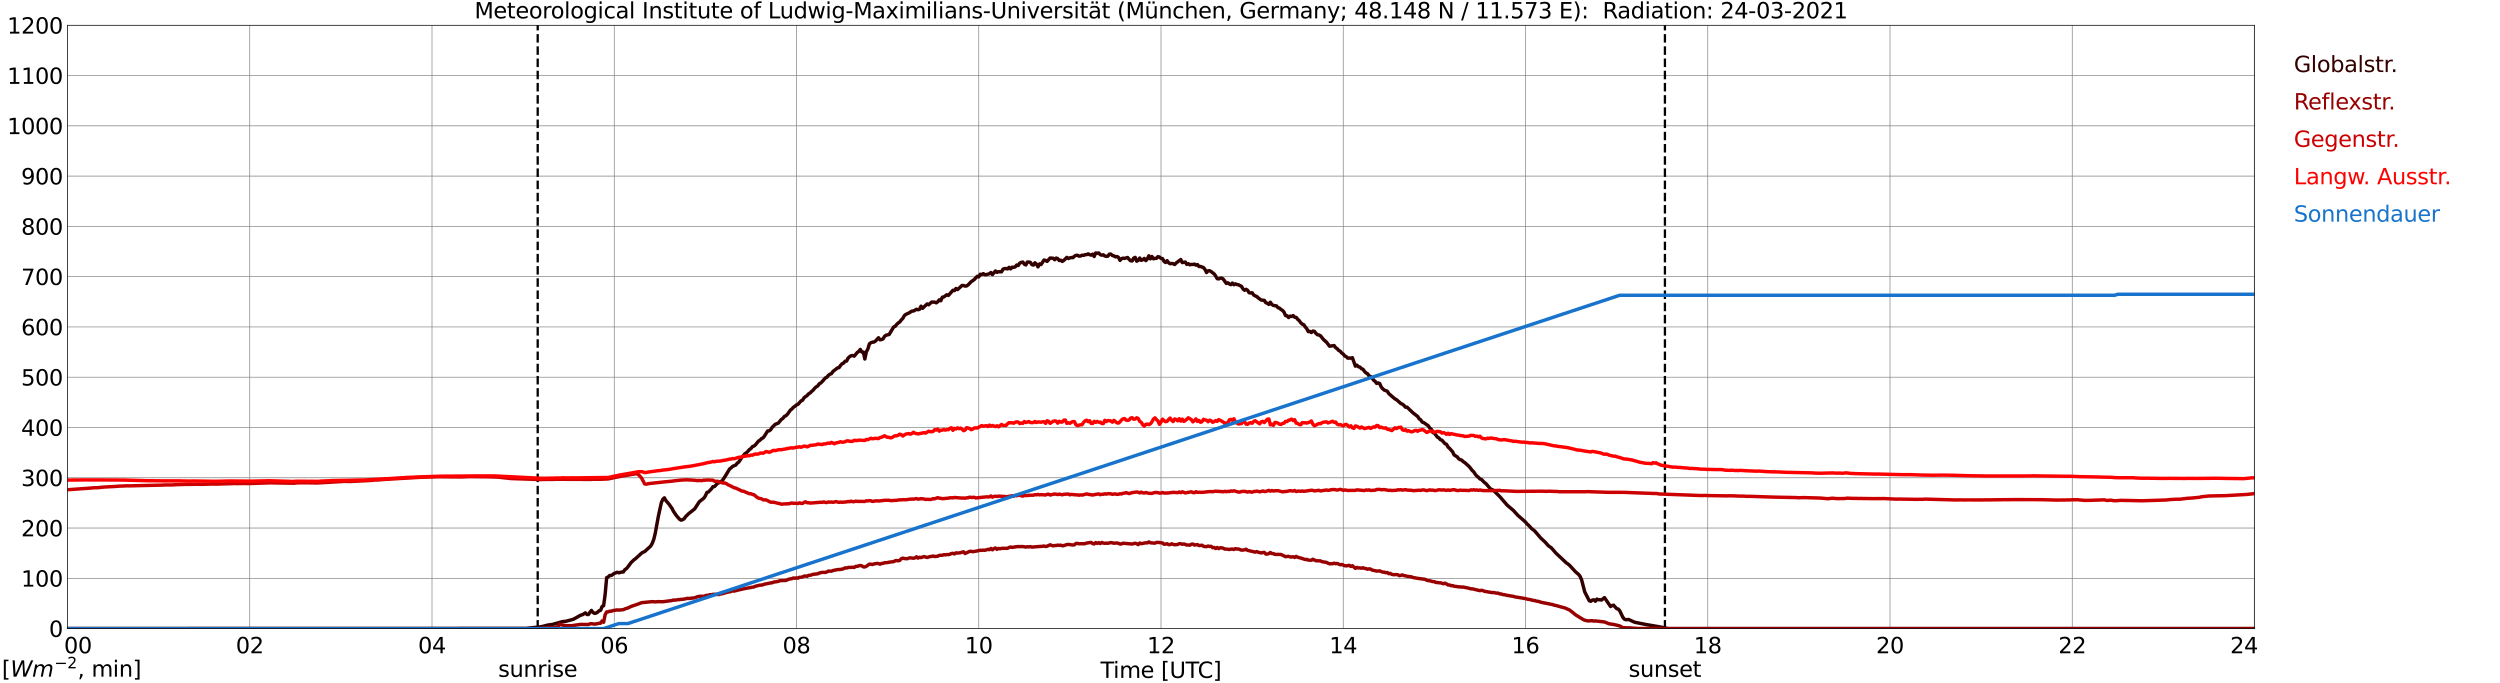 <?xml version="1.0" encoding="utf-8" standalone="no"?>
<!DOCTYPE svg PUBLIC "-//W3C//DTD SVG 1.1//EN"
  "http://www.w3.org/Graphics/SVG/1.1/DTD/svg11.dtd">
<svg xmlns:xlink="http://www.w3.org/1999/xlink" width="1085.4pt" height="296.64pt" viewBox="0 0 1085.4 296.64" xmlns="http://www.w3.org/2000/svg" version="1.1">
 <defs>
  <style type="text/css">*{stroke-linejoin: round; stroke-linecap: butt}</style>
 </defs>
 <g id="figure_1">
  <g id="patch_1">
   <path d="M 0 296.64 
L 1085.4 296.64 
L 1085.4 0 
L 0 0 
z
" style="fill: #ffffff"/>
  </g>
  <g id="axes_1">
   <g id="patch_2">
    <path d="M 29.306 272.909 
L 978.814 272.909 
L 978.814 10.976 
L 29.306 10.976 
z
" style="fill: #ffffff"/>
   </g>
   <g id="patch_3">
    <path d="M 978.814 272.909 
L 978.814 272.909 
L 978.814 10.976 
L 978.814 10.976 
z
" clip-path="url(#p6006770647)" style="fill: #d3d3d3; opacity: 0.25; stroke: #d3d3d3; stroke-linejoin: miter"/>
   </g>
   <g id="matplotlib.axis_1">
    <g id="xtick_1">
     <g id="line2d_1">
      <path d="M 29.306 272.909 
L 29.306 10.976 
" clip-path="url(#p6006770647)" style="fill: none; stroke: #808080; stroke-width: 0.3; stroke-linecap: square"/>
     </g>
     <g id="line2d_2"/>
     <g id="text_1">
      <!--    00 -->
      <g transform="translate(18.733 283.627) scale(0.095 -0.095)">
       <defs>
        <path id="DejaVuSans-20" transform="scale(0.016)"/>
        <path id="DejaVuSans-30" d="M 2034 4250 
Q 1547 4250 1301 3770 
Q 1056 3291 1056 2328 
Q 1056 1369 1301 889 
Q 1547 409 2034 409 
Q 2525 409 2770 889 
Q 3016 1369 3016 2328 
Q 3016 3291 2770 3770 
Q 2525 4250 2034 4250 
z
M 2034 4750 
Q 2819 4750 3233 4129 
Q 3647 3509 3647 2328 
Q 3647 1150 3233 529 
Q 2819 -91 2034 -91 
Q 1250 -91 836 529 
Q 422 1150 422 2328 
Q 422 3509 836 4129 
Q 1250 4750 2034 4750 
z
" transform="scale(0.016)"/>
       </defs>
       <use xlink:href="#DejaVuSans-20"/>
       <use xlink:href="#DejaVuSans-20" transform="translate(31.787 0)"/>
       <use xlink:href="#DejaVuSans-20" transform="translate(63.574 0)"/>
       <use xlink:href="#DejaVuSans-30" transform="translate(95.361 0)"/>
       <use xlink:href="#DejaVuSans-30" transform="translate(158.984 0)"/>
      </g>
     </g>
    </g>
    <g id="xtick_2">
     <g id="line2d_3">
      <path d="M 108.431 272.909 
L 108.431 10.976 
" clip-path="url(#p6006770647)" style="fill: none; stroke: #808080; stroke-width: 0.3; stroke-linecap: square"/>
     </g>
     <g id="line2d_4"/>
     <g id="text_2">
      <!-- 02 -->
      <g transform="translate(102.387 283.627) scale(0.095 -0.095)">
       <defs>
        <path id="DejaVuSans-32" d="M 1228 531 
L 3431 531 
L 3431 0 
L 469 0 
L 469 531 
Q 828 903 1448 1529 
Q 2069 2156 2228 2338 
Q 2531 2678 2651 2914 
Q 2772 3150 2772 3378 
Q 2772 3750 2511 3984 
Q 2250 4219 1831 4219 
Q 1534 4219 1204 4116 
Q 875 4013 500 3803 
L 500 4441 
Q 881 4594 1212 4672 
Q 1544 4750 1819 4750 
Q 2544 4750 2975 4387 
Q 3406 4025 3406 3419 
Q 3406 3131 3298 2873 
Q 3191 2616 2906 2266 
Q 2828 2175 2409 1742 
Q 1991 1309 1228 531 
z
" transform="scale(0.016)"/>
       </defs>
       <use xlink:href="#DejaVuSans-30"/>
       <use xlink:href="#DejaVuSans-32" transform="translate(63.623 0)"/>
      </g>
     </g>
    </g>
    <g id="xtick_3">
     <g id="line2d_5">
      <path d="M 187.557 272.909 
L 187.557 10.976 
" clip-path="url(#p6006770647)" style="fill: none; stroke: #808080; stroke-width: 0.3; stroke-linecap: square"/>
     </g>
     <g id="line2d_6"/>
     <g id="text_3">
      <!-- 04 -->
      <g transform="translate(181.513 283.627) scale(0.095 -0.095)">
       <defs>
        <path id="DejaVuSans-34" d="M 2419 4116 
L 825 1625 
L 2419 1625 
L 2419 4116 
z
M 2253 4666 
L 3047 4666 
L 3047 1625 
L 3713 1625 
L 3713 1100 
L 3047 1100 
L 3047 0 
L 2419 0 
L 2419 1100 
L 313 1100 
L 313 1709 
L 2253 4666 
z
" transform="scale(0.016)"/>
       </defs>
       <use xlink:href="#DejaVuSans-30"/>
       <use xlink:href="#DejaVuSans-34" transform="translate(63.623 0)"/>
      </g>
     </g>
    </g>
    <g id="xtick_4">
     <g id="line2d_7">
      <path d="M 266.683 272.909 
L 266.683 10.976 
" clip-path="url(#p6006770647)" style="fill: none; stroke: #808080; stroke-width: 0.3; stroke-linecap: square"/>
     </g>
     <g id="line2d_8"/>
     <g id="text_4">
      <!-- 06 -->
      <g transform="translate(260.638 283.627) scale(0.095 -0.095)">
       <defs>
        <path id="DejaVuSans-36" d="M 2113 2584 
Q 1688 2584 1439 2293 
Q 1191 2003 1191 1497 
Q 1191 994 1439 701 
Q 1688 409 2113 409 
Q 2538 409 2786 701 
Q 3034 994 3034 1497 
Q 3034 2003 2786 2293 
Q 2538 2584 2113 2584 
z
M 3366 4563 
L 3366 3988 
Q 3128 4100 2886 4159 
Q 2644 4219 2406 4219 
Q 1781 4219 1451 3797 
Q 1122 3375 1075 2522 
Q 1259 2794 1537 2939 
Q 1816 3084 2150 3084 
Q 2853 3084 3261 2657 
Q 3669 2231 3669 1497 
Q 3669 778 3244 343 
Q 2819 -91 2113 -91 
Q 1303 -91 875 529 
Q 447 1150 447 2328 
Q 447 3434 972 4092 
Q 1497 4750 2381 4750 
Q 2619 4750 2861 4703 
Q 3103 4656 3366 4563 
z
" transform="scale(0.016)"/>
       </defs>
       <use xlink:href="#DejaVuSans-30"/>
       <use xlink:href="#DejaVuSans-36" transform="translate(63.623 0)"/>
      </g>
     </g>
    </g>
    <g id="xtick_5">
     <g id="line2d_9">
      <path d="M 345.808 272.909 
L 345.808 10.976 
" clip-path="url(#p6006770647)" style="fill: none; stroke: #808080; stroke-width: 0.3; stroke-linecap: square"/>
     </g>
     <g id="line2d_10"/>
     <g id="text_5">
      <!-- 08 -->
      <g transform="translate(339.764 283.627) scale(0.095 -0.095)">
       <defs>
        <path id="DejaVuSans-38" d="M 2034 2216 
Q 1584 2216 1326 1975 
Q 1069 1734 1069 1313 
Q 1069 891 1326 650 
Q 1584 409 2034 409 
Q 2484 409 2743 651 
Q 3003 894 3003 1313 
Q 3003 1734 2745 1975 
Q 2488 2216 2034 2216 
z
M 1403 2484 
Q 997 2584 770 2862 
Q 544 3141 544 3541 
Q 544 4100 942 4425 
Q 1341 4750 2034 4750 
Q 2731 4750 3128 4425 
Q 3525 4100 3525 3541 
Q 3525 3141 3298 2862 
Q 3072 2584 2669 2484 
Q 3125 2378 3379 2068 
Q 3634 1759 3634 1313 
Q 3634 634 3220 271 
Q 2806 -91 2034 -91 
Q 1263 -91 848 271 
Q 434 634 434 1313 
Q 434 1759 690 2068 
Q 947 2378 1403 2484 
z
M 1172 3481 
Q 1172 3119 1398 2916 
Q 1625 2713 2034 2713 
Q 2441 2713 2670 2916 
Q 2900 3119 2900 3481 
Q 2900 3844 2670 4047 
Q 2441 4250 2034 4250 
Q 1625 4250 1398 4047 
Q 1172 3844 1172 3481 
z
" transform="scale(0.016)"/>
       </defs>
       <use xlink:href="#DejaVuSans-30"/>
       <use xlink:href="#DejaVuSans-38" transform="translate(63.623 0)"/>
      </g>
     </g>
    </g>
    <g id="xtick_6">
     <g id="line2d_11">
      <path d="M 424.934 272.909 
L 424.934 10.976 
" clip-path="url(#p6006770647)" style="fill: none; stroke: #808080; stroke-width: 0.3; stroke-linecap: square"/>
     </g>
     <g id="line2d_12"/>
     <g id="text_6">
      <!-- 10 -->
      <g transform="translate(418.89 283.627) scale(0.095 -0.095)">
       <defs>
        <path id="DejaVuSans-31" d="M 794 531 
L 1825 531 
L 1825 4091 
L 703 3866 
L 703 4441 
L 1819 4666 
L 2450 4666 
L 2450 531 
L 3481 531 
L 3481 0 
L 794 0 
L 794 531 
z
" transform="scale(0.016)"/>
       </defs>
       <use xlink:href="#DejaVuSans-31"/>
       <use xlink:href="#DejaVuSans-30" transform="translate(63.623 0)"/>
      </g>
     </g>
    </g>
    <g id="xtick_7">
     <g id="line2d_13">
      <path d="M 504.06 272.909 
L 504.06 10.976 
" clip-path="url(#p6006770647)" style="fill: none; stroke: #808080; stroke-width: 0.3; stroke-linecap: square"/>
     </g>
     <g id="line2d_14"/>
     <g id="text_7">
      <!-- 12 -->
      <g transform="translate(498.015 283.627) scale(0.095 -0.095)">
       <use xlink:href="#DejaVuSans-31"/>
       <use xlink:href="#DejaVuSans-32" transform="translate(63.623 0)"/>
      </g>
     </g>
    </g>
    <g id="xtick_8">
     <g id="line2d_15">
      <path d="M 583.185 272.909 
L 583.185 10.976 
" clip-path="url(#p6006770647)" style="fill: none; stroke: #808080; stroke-width: 0.3; stroke-linecap: square"/>
     </g>
     <g id="line2d_16"/>
     <g id="text_8">
      <!-- 14 -->
      <g transform="translate(577.141 283.627) scale(0.095 -0.095)">
       <use xlink:href="#DejaVuSans-31"/>
       <use xlink:href="#DejaVuSans-34" transform="translate(63.623 0)"/>
      </g>
     </g>
    </g>
    <g id="xtick_9">
     <g id="line2d_17">
      <path d="M 662.311 272.909 
L 662.311 10.976 
" clip-path="url(#p6006770647)" style="fill: none; stroke: #808080; stroke-width: 0.3; stroke-linecap: square"/>
     </g>
     <g id="line2d_18"/>
     <g id="text_9">
      <!-- 16 -->
      <g transform="translate(656.267 283.627) scale(0.095 -0.095)">
       <use xlink:href="#DejaVuSans-31"/>
       <use xlink:href="#DejaVuSans-36" transform="translate(63.623 0)"/>
      </g>
     </g>
    </g>
    <g id="xtick_10">
     <g id="line2d_19">
      <path d="M 741.437 272.909 
L 741.437 10.976 
" clip-path="url(#p6006770647)" style="fill: none; stroke: #808080; stroke-width: 0.3; stroke-linecap: square"/>
     </g>
     <g id="line2d_20"/>
     <g id="text_10">
      <!-- 18 -->
      <g transform="translate(735.392 283.627) scale(0.095 -0.095)">
       <use xlink:href="#DejaVuSans-31"/>
       <use xlink:href="#DejaVuSans-38" transform="translate(63.623 0)"/>
      </g>
     </g>
    </g>
    <g id="xtick_11">
     <g id="line2d_21">
      <path d="M 820.562 272.909 
L 820.562 10.976 
" clip-path="url(#p6006770647)" style="fill: none; stroke: #808080; stroke-width: 0.3; stroke-linecap: square"/>
     </g>
     <g id="line2d_22"/>
     <g id="text_11">
      <!-- 20 -->
      <g transform="translate(814.518 283.627) scale(0.095 -0.095)">
       <use xlink:href="#DejaVuSans-32"/>
       <use xlink:href="#DejaVuSans-30" transform="translate(63.623 0)"/>
      </g>
     </g>
    </g>
    <g id="xtick_12">
     <g id="line2d_23">
      <path d="M 899.688 272.909 
L 899.688 10.976 
" clip-path="url(#p6006770647)" style="fill: none; stroke: #808080; stroke-width: 0.3; stroke-linecap: square"/>
     </g>
     <g id="line2d_24"/>
     <g id="text_12">
      <!-- 22 -->
      <g transform="translate(893.644 283.627) scale(0.095 -0.095)">
       <use xlink:href="#DejaVuSans-32"/>
       <use xlink:href="#DejaVuSans-32" transform="translate(63.623 0)"/>
      </g>
     </g>
    </g>
    <g id="xtick_13">
     <g id="line2d_25">
      <path d="M 978.814 272.909 
L 978.814 10.976 
" clip-path="url(#p6006770647)" style="fill: none; stroke: #808080; stroke-width: 0.3; stroke-linecap: square"/>
     </g>
     <g id="line2d_26"/>
     <g id="text_13">
      <!-- 24    -->
      <g transform="translate(968.241 283.627) scale(0.095 -0.095)">
       <use xlink:href="#DejaVuSans-32"/>
       <use xlink:href="#DejaVuSans-34" transform="translate(63.623 0)"/>
       <use xlink:href="#DejaVuSans-20" transform="translate(127.246 0)"/>
       <use xlink:href="#DejaVuSans-20" transform="translate(159.033 0)"/>
       <use xlink:href="#DejaVuSans-20" transform="translate(190.82 0)"/>
      </g>
     </g>
    </g>
    <g id="text_14">
     <!-- Time [UTC] -->
     <g transform="translate(477.806 294.322) scale(0.095 -0.095)">
      <defs>
       <path id="DejaVuSans-54" d="M -19 4666 
L 3928 4666 
L 3928 4134 
L 2272 4134 
L 2272 0 
L 1638 0 
L 1638 4134 
L -19 4134 
L -19 4666 
z
" transform="scale(0.016)"/>
       <path id="DejaVuSans-69" d="M 603 3500 
L 1178 3500 
L 1178 0 
L 603 0 
L 603 3500 
z
M 603 4863 
L 1178 4863 
L 1178 4134 
L 603 4134 
L 603 4863 
z
" transform="scale(0.016)"/>
       <path id="DejaVuSans-6d" d="M 3328 2828 
Q 3544 3216 3844 3400 
Q 4144 3584 4550 3584 
Q 5097 3584 5394 3201 
Q 5691 2819 5691 2113 
L 5691 0 
L 5113 0 
L 5113 2094 
Q 5113 2597 4934 2840 
Q 4756 3084 4391 3084 
Q 3944 3084 3684 2787 
Q 3425 2491 3425 1978 
L 3425 0 
L 2847 0 
L 2847 2094 
Q 2847 2600 2669 2842 
Q 2491 3084 2119 3084 
Q 1678 3084 1418 2786 
Q 1159 2488 1159 1978 
L 1159 0 
L 581 0 
L 581 3500 
L 1159 3500 
L 1159 2956 
Q 1356 3278 1631 3431 
Q 1906 3584 2284 3584 
Q 2666 3584 2933 3390 
Q 3200 3197 3328 2828 
z
" transform="scale(0.016)"/>
       <path id="DejaVuSans-65" d="M 3597 1894 
L 3597 1613 
L 953 1613 
Q 991 1019 1311 708 
Q 1631 397 2203 397 
Q 2534 397 2845 478 
Q 3156 559 3463 722 
L 3463 178 
Q 3153 47 2828 -22 
Q 2503 -91 2169 -91 
Q 1331 -91 842 396 
Q 353 884 353 1716 
Q 353 2575 817 3079 
Q 1281 3584 2069 3584 
Q 2775 3584 3186 3129 
Q 3597 2675 3597 1894 
z
M 3022 2063 
Q 3016 2534 2758 2815 
Q 2500 3097 2075 3097 
Q 1594 3097 1305 2825 
Q 1016 2553 972 2059 
L 3022 2063 
z
" transform="scale(0.016)"/>
       <path id="DejaVuSans-5b" d="M 550 4863 
L 1875 4863 
L 1875 4416 
L 1125 4416 
L 1125 -397 
L 1875 -397 
L 1875 -844 
L 550 -844 
L 550 4863 
z
" transform="scale(0.016)"/>
       <path id="DejaVuSans-55" d="M 556 4666 
L 1191 4666 
L 1191 1831 
Q 1191 1081 1462 751 
Q 1734 422 2344 422 
Q 2950 422 3222 751 
Q 3494 1081 3494 1831 
L 3494 4666 
L 4128 4666 
L 4128 1753 
Q 4128 841 3676 375 
Q 3225 -91 2344 -91 
Q 1459 -91 1007 375 
Q 556 841 556 1753 
L 556 4666 
z
" transform="scale(0.016)"/>
       <path id="DejaVuSans-43" d="M 4122 4306 
L 4122 3641 
Q 3803 3938 3442 4084 
Q 3081 4231 2675 4231 
Q 1875 4231 1450 3742 
Q 1025 3253 1025 2328 
Q 1025 1406 1450 917 
Q 1875 428 2675 428 
Q 3081 428 3442 575 
Q 3803 722 4122 1019 
L 4122 359 
Q 3791 134 3420 21 
Q 3050 -91 2638 -91 
Q 1578 -91 968 557 
Q 359 1206 359 2328 
Q 359 3453 968 4101 
Q 1578 4750 2638 4750 
Q 3056 4750 3426 4639 
Q 3797 4528 4122 4306 
z
" transform="scale(0.016)"/>
       <path id="DejaVuSans-5d" d="M 1947 4863 
L 1947 -844 
L 622 -844 
L 622 -397 
L 1369 -397 
L 1369 4416 
L 622 4416 
L 622 4863 
L 1947 4863 
z
" transform="scale(0.016)"/>
      </defs>
      <use xlink:href="#DejaVuSans-54"/>
      <use xlink:href="#DejaVuSans-69" transform="translate(57.959 0)"/>
      <use xlink:href="#DejaVuSans-6d" transform="translate(85.742 0)"/>
      <use xlink:href="#DejaVuSans-65" transform="translate(183.154 0)"/>
      <use xlink:href="#DejaVuSans-20" transform="translate(244.678 0)"/>
      <use xlink:href="#DejaVuSans-5b" transform="translate(276.465 0)"/>
      <use xlink:href="#DejaVuSans-55" transform="translate(315.479 0)"/>
      <use xlink:href="#DejaVuSans-54" transform="translate(388.672 0)"/>
      <use xlink:href="#DejaVuSans-43" transform="translate(443.881 0)"/>
      <use xlink:href="#DejaVuSans-5d" transform="translate(513.705 0)"/>
     </g>
    </g>
   </g>
   <g id="matplotlib.axis_2">
    <g id="ytick_1">
     <g id="line2d_27">
      <path d="M 29.306 272.909 
L 978.814 272.909 
" clip-path="url(#p6006770647)" style="fill: none; stroke: #808080; stroke-width: 0.3; stroke-linecap: square"/>
     </g>
     <g id="line2d_28"/>
     <g id="text_15">
      <!-- 0 -->
      <g transform="translate(21.261 276.518) scale(0.095 -0.095)">
       <use xlink:href="#DejaVuSans-30"/>
      </g>
     </g>
    </g>
    <g id="ytick_2">
     <g id="line2d_29">
      <path d="M 29.306 251.081 
L 978.814 251.081 
" clip-path="url(#p6006770647)" style="fill: none; stroke: #808080; stroke-width: 0.3; stroke-linecap: square"/>
     </g>
     <g id="line2d_30"/>
     <g id="text_16">
      <!-- 100 -->
      <g transform="translate(9.173 254.69) scale(0.095 -0.095)">
       <use xlink:href="#DejaVuSans-31"/>
       <use xlink:href="#DejaVuSans-30" transform="translate(63.623 0)"/>
       <use xlink:href="#DejaVuSans-30" transform="translate(127.246 0)"/>
      </g>
     </g>
    </g>
    <g id="ytick_3">
     <g id="line2d_31">
      <path d="M 29.306 229.253 
L 978.814 229.253 
" clip-path="url(#p6006770647)" style="fill: none; stroke: #808080; stroke-width: 0.3; stroke-linecap: square"/>
     </g>
     <g id="line2d_32"/>
     <g id="text_17">
      <!-- 200 -->
      <g transform="translate(9.173 232.863) scale(0.095 -0.095)">
       <use xlink:href="#DejaVuSans-32"/>
       <use xlink:href="#DejaVuSans-30" transform="translate(63.623 0)"/>
       <use xlink:href="#DejaVuSans-30" transform="translate(127.246 0)"/>
      </g>
     </g>
    </g>
    <g id="ytick_4">
     <g id="line2d_33">
      <path d="M 29.306 207.426 
L 978.814 207.426 
" clip-path="url(#p6006770647)" style="fill: none; stroke: #808080; stroke-width: 0.3; stroke-linecap: square"/>
     </g>
     <g id="line2d_34"/>
     <g id="text_18">
      <!-- 300 -->
      <g transform="translate(9.173 211.035) scale(0.095 -0.095)">
       <defs>
        <path id="DejaVuSans-33" d="M 2597 2516 
Q 3050 2419 3304 2112 
Q 3559 1806 3559 1356 
Q 3559 666 3084 287 
Q 2609 -91 1734 -91 
Q 1441 -91 1130 -33 
Q 819 25 488 141 
L 488 750 
Q 750 597 1062 519 
Q 1375 441 1716 441 
Q 2309 441 2620 675 
Q 2931 909 2931 1356 
Q 2931 1769 2642 2001 
Q 2353 2234 1838 2234 
L 1294 2234 
L 1294 2753 
L 1863 2753 
Q 2328 2753 2575 2939 
Q 2822 3125 2822 3475 
Q 2822 3834 2567 4026 
Q 2313 4219 1838 4219 
Q 1578 4219 1281 4162 
Q 984 4106 628 3988 
L 628 4550 
Q 988 4650 1302 4700 
Q 1616 4750 1894 4750 
Q 2613 4750 3031 4423 
Q 3450 4097 3450 3541 
Q 3450 3153 3228 2886 
Q 3006 2619 2597 2516 
z
" transform="scale(0.016)"/>
       </defs>
       <use xlink:href="#DejaVuSans-33"/>
       <use xlink:href="#DejaVuSans-30" transform="translate(63.623 0)"/>
       <use xlink:href="#DejaVuSans-30" transform="translate(127.246 0)"/>
      </g>
     </g>
    </g>
    <g id="ytick_5">
     <g id="line2d_35">
      <path d="M 29.306 185.598 
L 978.814 185.598 
" clip-path="url(#p6006770647)" style="fill: none; stroke: #808080; stroke-width: 0.3; stroke-linecap: square"/>
     </g>
     <g id="line2d_36"/>
     <g id="text_19">
      <!-- 400 -->
      <g transform="translate(9.173 189.207) scale(0.095 -0.095)">
       <use xlink:href="#DejaVuSans-34"/>
       <use xlink:href="#DejaVuSans-30" transform="translate(63.623 0)"/>
       <use xlink:href="#DejaVuSans-30" transform="translate(127.246 0)"/>
      </g>
     </g>
    </g>
    <g id="ytick_6">
     <g id="line2d_37">
      <path d="M 29.306 163.77 
L 978.814 163.77 
" clip-path="url(#p6006770647)" style="fill: none; stroke: #808080; stroke-width: 0.3; stroke-linecap: square"/>
     </g>
     <g id="line2d_38"/>
     <g id="text_20">
      <!-- 500 -->
      <g transform="translate(9.173 167.379) scale(0.095 -0.095)">
       <defs>
        <path id="DejaVuSans-35" d="M 691 4666 
L 3169 4666 
L 3169 4134 
L 1269 4134 
L 1269 2991 
Q 1406 3038 1543 3061 
Q 1681 3084 1819 3084 
Q 2600 3084 3056 2656 
Q 3513 2228 3513 1497 
Q 3513 744 3044 326 
Q 2575 -91 1722 -91 
Q 1428 -91 1123 -41 
Q 819 9 494 109 
L 494 744 
Q 775 591 1075 516 
Q 1375 441 1709 441 
Q 2250 441 2565 725 
Q 2881 1009 2881 1497 
Q 2881 1984 2565 2268 
Q 2250 2553 1709 2553 
Q 1456 2553 1204 2497 
Q 953 2441 691 2322 
L 691 4666 
z
" transform="scale(0.016)"/>
       </defs>
       <use xlink:href="#DejaVuSans-35"/>
       <use xlink:href="#DejaVuSans-30" transform="translate(63.623 0)"/>
       <use xlink:href="#DejaVuSans-30" transform="translate(127.246 0)"/>
      </g>
     </g>
    </g>
    <g id="ytick_7">
     <g id="line2d_39">
      <path d="M 29.306 141.942 
L 978.814 141.942 
" clip-path="url(#p6006770647)" style="fill: none; stroke: #808080; stroke-width: 0.3; stroke-linecap: square"/>
     </g>
     <g id="line2d_40"/>
     <g id="text_21">
      <!-- 600 -->
      <g transform="translate(9.173 145.551) scale(0.095 -0.095)">
       <use xlink:href="#DejaVuSans-36"/>
       <use xlink:href="#DejaVuSans-30" transform="translate(63.623 0)"/>
       <use xlink:href="#DejaVuSans-30" transform="translate(127.246 0)"/>
      </g>
     </g>
    </g>
    <g id="ytick_8">
     <g id="line2d_41">
      <path d="M 29.306 120.114 
L 978.814 120.114 
" clip-path="url(#p6006770647)" style="fill: none; stroke: #808080; stroke-width: 0.3; stroke-linecap: square"/>
     </g>
     <g id="line2d_42"/>
     <g id="text_22">
      <!-- 700 -->
      <g transform="translate(9.173 123.724) scale(0.095 -0.095)">
       <defs>
        <path id="DejaVuSans-37" d="M 525 4666 
L 3525 4666 
L 3525 4397 
L 1831 0 
L 1172 0 
L 2766 4134 
L 525 4134 
L 525 4666 
z
" transform="scale(0.016)"/>
       </defs>
       <use xlink:href="#DejaVuSans-37"/>
       <use xlink:href="#DejaVuSans-30" transform="translate(63.623 0)"/>
       <use xlink:href="#DejaVuSans-30" transform="translate(127.246 0)"/>
      </g>
     </g>
    </g>
    <g id="ytick_9">
     <g id="line2d_43">
      <path d="M 29.306 98.287 
L 978.814 98.287 
" clip-path="url(#p6006770647)" style="fill: none; stroke: #808080; stroke-width: 0.3; stroke-linecap: square"/>
     </g>
     <g id="line2d_44"/>
     <g id="text_23">
      <!-- 800 -->
      <g transform="translate(9.173 101.896) scale(0.095 -0.095)">
       <use xlink:href="#DejaVuSans-38"/>
       <use xlink:href="#DejaVuSans-30" transform="translate(63.623 0)"/>
       <use xlink:href="#DejaVuSans-30" transform="translate(127.246 0)"/>
      </g>
     </g>
    </g>
    <g id="ytick_10">
     <g id="line2d_45">
      <path d="M 29.306 76.459 
L 978.814 76.459 
" clip-path="url(#p6006770647)" style="fill: none; stroke: #808080; stroke-width: 0.3; stroke-linecap: square"/>
     </g>
     <g id="line2d_46"/>
     <g id="text_24">
      <!-- 900 -->
      <g transform="translate(9.173 80.068) scale(0.095 -0.095)">
       <defs>
        <path id="DejaVuSans-39" d="M 703 97 
L 703 672 
Q 941 559 1184 500 
Q 1428 441 1663 441 
Q 2288 441 2617 861 
Q 2947 1281 2994 2138 
Q 2813 1869 2534 1725 
Q 2256 1581 1919 1581 
Q 1219 1581 811 2004 
Q 403 2428 403 3163 
Q 403 3881 828 4315 
Q 1253 4750 1959 4750 
Q 2769 4750 3195 4129 
Q 3622 3509 3622 2328 
Q 3622 1225 3098 567 
Q 2575 -91 1691 -91 
Q 1453 -91 1209 -44 
Q 966 3 703 97 
z
M 1959 2075 
Q 2384 2075 2632 2365 
Q 2881 2656 2881 3163 
Q 2881 3666 2632 3958 
Q 2384 4250 1959 4250 
Q 1534 4250 1286 3958 
Q 1038 3666 1038 3163 
Q 1038 2656 1286 2365 
Q 1534 2075 1959 2075 
z
" transform="scale(0.016)"/>
       </defs>
       <use xlink:href="#DejaVuSans-39"/>
       <use xlink:href="#DejaVuSans-30" transform="translate(63.623 0)"/>
       <use xlink:href="#DejaVuSans-30" transform="translate(127.246 0)"/>
      </g>
     </g>
    </g>
    <g id="ytick_11">
     <g id="line2d_47">
      <path d="M 29.306 54.631 
L 978.814 54.631 
" clip-path="url(#p6006770647)" style="fill: none; stroke: #808080; stroke-width: 0.3; stroke-linecap: square"/>
     </g>
     <g id="line2d_48"/>
     <g id="text_25">
      <!-- 1000 -->
      <g transform="translate(3.128 58.24) scale(0.095 -0.095)">
       <use xlink:href="#DejaVuSans-31"/>
       <use xlink:href="#DejaVuSans-30" transform="translate(63.623 0)"/>
       <use xlink:href="#DejaVuSans-30" transform="translate(127.246 0)"/>
       <use xlink:href="#DejaVuSans-30" transform="translate(190.869 0)"/>
      </g>
     </g>
    </g>
    <g id="ytick_12">
     <g id="line2d_49">
      <path d="M 29.306 32.803 
L 978.814 32.803 
" clip-path="url(#p6006770647)" style="fill: none; stroke: #808080; stroke-width: 0.3; stroke-linecap: square"/>
     </g>
     <g id="line2d_50"/>
     <g id="text_26">
      <!-- 1100 -->
      <g transform="translate(3.128 36.413) scale(0.095 -0.095)">
       <use xlink:href="#DejaVuSans-31"/>
       <use xlink:href="#DejaVuSans-31" transform="translate(63.623 0)"/>
       <use xlink:href="#DejaVuSans-30" transform="translate(127.246 0)"/>
       <use xlink:href="#DejaVuSans-30" transform="translate(190.869 0)"/>
      </g>
     </g>
    </g>
    <g id="ytick_13">
     <g id="line2d_51">
      <path d="M 29.306 10.976 
L 978.814 10.976 
" clip-path="url(#p6006770647)" style="fill: none; stroke: #808080; stroke-width: 0.3; stroke-linecap: square"/>
     </g>
     <g id="line2d_52"/>
     <g id="text_27">
      <!-- 1200 -->
      <g transform="translate(3.128 14.585) scale(0.095 -0.095)">
       <use xlink:href="#DejaVuSans-31"/>
       <use xlink:href="#DejaVuSans-32" transform="translate(63.623 0)"/>
       <use xlink:href="#DejaVuSans-30" transform="translate(127.246 0)"/>
       <use xlink:href="#DejaVuSans-30" transform="translate(190.869 0)"/>
      </g>
     </g>
    </g>
   </g>
   <g id="line2d_53">
    <path d="M 233.45 272.909 
L 233.45 10.976 
" clip-path="url(#p6006770647)" style="fill: none; stroke-dasharray: 3.7,1.6; stroke-dashoffset: 0; stroke: #000000"/>
   </g>
   <g id="line2d_54">
    <path d="M 722.842 272.909 
L 722.842 10.976 
" clip-path="url(#p6006770647)" style="fill: none; stroke-dasharray: 3.7,1.6; stroke-dashoffset: 0; stroke: #000000"/>
   </g>
   <g id="line2d_55">
    <path d="M 29.306 272.909 
L 228.439 272.859 
L 229.757 272.671 
L 235.033 272.092 
L 236.351 271.763 
L 237.67 271.411 
L 238.989 271.204 
L 239.648 271.163 
L 242.945 270.233 
L 244.264 269.859 
L 245.583 269.757 
L 248.88 268.888 
L 250.198 268.166 
L 251.517 267.402 
L 252.176 267.05 
L 252.836 266.904 
L 254.155 266.077 
L 254.814 266.78 
L 255.473 266.801 
L 256.133 265.808 
L 256.792 265.025 
L 257.451 265.891 
L 258.111 266.306 
L 258.77 266.181 
L 259.43 265.789 
L 260.089 265.188 
L 260.748 264.983 
L 261.408 263.309 
L 262.067 262.977 
L 262.726 258.079 
L 263.386 250.802 
L 264.045 250.492 
L 264.705 249.83 
L 265.364 249.872 
L 266.683 248.964 
L 268.002 248.446 
L 268.661 248.693 
L 269.98 248.342 
L 270.639 248.322 
L 271.298 247.309 
L 271.958 246.897 
L 272.617 246.111 
L 273.936 244.312 
L 275.255 243.031 
L 275.914 242.575 
L 278.552 240.137 
L 279.211 239.744 
L 279.87 239.495 
L 282.508 237.079 
L 283.167 235.919 
L 283.827 234.204 
L 284.486 231.517 
L 285.805 224.283 
L 287.124 218.226 
L 287.783 216.759 
L 288.442 216.139 
L 289.102 217.338 
L 290.42 218.846 
L 291.739 220.686 
L 292.399 222.009 
L 293.717 223.932 
L 295.036 225.42 
L 295.696 225.833 
L 296.355 225.606 
L 297.014 225.233 
L 297.674 224.303 
L 298.992 223.002 
L 301.63 220.913 
L 303.608 217.833 
L 305.586 216.283 
L 306.246 215.29 
L 306.905 213.823 
L 307.564 213.596 
L 308.883 212.232 
L 309.543 211.302 
L 310.202 211.239 
L 311.521 209.833 
L 312.18 209.565 
L 312.839 209.069 
L 313.499 208.82 
L 314.818 206.836 
L 316.796 203.571 
L 317.455 203.095 
L 318.114 202.455 
L 319.433 201.918 
L 320.093 201.069 
L 320.752 200.593 
L 322.071 198.59 
L 323.39 196.977 
L 324.049 196.584 
L 324.708 195.964 
L 325.368 195.178 
L 326.027 194.746 
L 326.686 193.877 
L 327.346 193.67 
L 328.005 193.091 
L 329.324 191.478 
L 329.983 191.107 
L 330.643 190.404 
L 331.302 190.094 
L 331.961 189.226 
L 333.28 187.097 
L 333.94 187.056 
L 334.599 186.539 
L 335.258 185.506 
L 336.577 184.223 
L 337.896 183.707 
L 339.215 182.116 
L 339.874 181.682 
L 340.533 180.813 
L 341.193 180.503 
L 341.852 179.883 
L 343.171 178.043 
L 343.83 177.548 
L 344.49 176.803 
L 345.149 176.369 
L 345.808 175.791 
L 346.468 175.522 
L 347.787 174.053 
L 348.446 173.743 
L 349.105 172.669 
L 350.424 171.717 
L 351.083 170.954 
L 351.743 170.602 
L 352.402 169.899 
L 353.062 169.362 
L 353.721 168.535 
L 354.38 167.957 
L 355.04 167.542 
L 355.699 166.612 
L 356.359 166.261 
L 357.018 165.599 
L 358.337 164.091 
L 358.996 163.781 
L 359.655 162.954 
L 360.315 162.458 
L 360.974 162.251 
L 361.634 161.279 
L 363.612 159.73 
L 364.271 159.605 
L 364.93 158.654 
L 365.59 157.931 
L 366.249 157.641 
L 366.909 156.835 
L 367.568 156.752 
L 368.227 155.451 
L 368.887 154.832 
L 369.546 154.439 
L 370.206 154.375 
L 370.865 154.624 
L 372.184 153.033 
L 372.843 152.577 
L 373.502 151.71 
L 374.162 152.845 
L 374.821 152.845 
L 375.481 155.864 
L 376.14 152.723 
L 376.799 151.522 
L 377.459 149.27 
L 378.118 148.816 
L 378.777 148.547 
L 379.437 148.506 
L 380.096 148.091 
L 381.415 146.646 
L 382.074 147.535 
L 382.734 147.41 
L 383.393 147.142 
L 384.053 146.004 
L 384.712 145.529 
L 386.031 145.219 
L 388.009 141.931 
L 388.668 141.685 
L 389.328 140.816 
L 389.987 140.216 
L 390.646 139.783 
L 391.306 138.893 
L 391.965 138.253 
L 392.624 137.014 
L 393.284 136.496 
L 394.603 135.896 
L 395.921 135.071 
L 396.581 135.029 
L 397.899 134.285 
L 398.559 134.49 
L 399.218 134.285 
L 399.878 132.94 
L 400.537 133.87 
L 401.856 132.589 
L 402.515 131.969 
L 403.175 132.321 
L 404.493 131.142 
L 405.812 131.183 
L 406.471 131.474 
L 407.131 131.017 
L 407.79 130.171 
L 408.45 130.585 
L 409.109 129.033 
L 409.768 128.931 
L 411.087 127.959 
L 411.746 128.269 
L 413.065 126.781 
L 413.725 126.017 
L 414.384 126.161 
L 415.043 125.251 
L 415.703 125.726 
L 417.022 124.548 
L 417.681 123.928 
L 418.34 123.969 
L 419 124.218 
L 419.659 124.135 
L 420.318 123.681 
L 421.637 122.317 
L 422.956 121.387 
L 424.275 119.96 
L 424.934 120.208 
L 425.593 119.071 
L 426.253 119.215 
L 426.912 118.803 
L 427.572 119.257 
L 428.231 119.215 
L 429.55 118.864 
L 430.209 118.327 
L 430.869 119.215 
L 432.187 117.646 
L 432.847 118.244 
L 433.506 117.956 
L 434.825 118.017 
L 435.484 116.838 
L 436.144 116.633 
L 436.803 116.591 
L 437.462 116.755 
L 438.122 116.074 
L 438.781 116.736 
L 439.44 115.991 
L 440.1 116.052 
L 440.759 115.889 
L 441.419 115.061 
L 442.078 115.269 
L 442.737 114.214 
L 443.397 113.924 
L 444.056 113.78 
L 444.716 114.688 
L 445.375 115.02 
L 446.034 113.78 
L 446.694 113.78 
L 447.353 113.924 
L 448.012 114.895 
L 448.672 115.081 
L 449.331 114.09 
L 449.991 114.71 
L 450.65 115.867 
L 451.309 114.586 
L 451.969 114.854 
L 453.287 112.892 
L 453.947 113.077 
L 454.606 113.49 
L 455.925 112.023 
L 457.244 112.126 
L 457.903 112.767 
L 458.563 112.043 
L 459.222 112.27 
L 459.881 113.119 
L 460.541 112.953 
L 461.2 113.49 
L 461.859 113.055 
L 463.178 111.754 
L 463.838 112.23 
L 464.497 111.96 
L 465.156 111.816 
L 465.816 111.857 
L 466.475 111.217 
L 467.134 110.866 
L 467.794 110.825 
L 468.453 111.217 
L 469.113 111.154 
L 469.772 110.783 
L 470.431 110.886 
L 471.091 110.576 
L 471.75 110.554 
L 472.409 110.224 
L 473.069 110.576 
L 473.728 110.761 
L 474.388 110.349 
L 475.047 111.362 
L 475.706 109.831 
L 476.366 109.956 
L 477.025 109.831 
L 477.685 110.554 
L 478.344 110.803 
L 479.003 110.637 
L 479.663 111.135 
L 480.322 111.298 
L 480.981 111.217 
L 481.641 110.349 
L 482.3 110.327 
L 482.96 110.947 
L 483.619 111.093 
L 484.278 111.527 
L 484.938 111.381 
L 485.597 111.713 
L 486.256 113.036 
L 486.916 112.311 
L 487.575 112.084 
L 488.235 112.189 
L 489.553 111.796 
L 490.213 112.601 
L 490.872 113.221 
L 491.532 113.282 
L 492.191 112.064 
L 492.85 111.754 
L 493.51 113.387 
L 494.169 113.077 
L 494.828 112.023 
L 495.488 113.014 
L 496.147 112.787 
L 496.807 112.208 
L 497.466 113.138 
L 498.125 112.435 
L 498.785 111.071 
L 499.444 112.374 
L 500.103 111.362 
L 500.763 112.353 
L 501.422 112.167 
L 502.082 112.167 
L 502.741 111.423 
L 503.4 111.608 
L 504.06 112.189 
L 504.719 112.291 
L 505.379 113.47 
L 506.038 113.966 
L 506.697 113.18 
L 507.357 114.09 
L 508.016 114.503 
L 508.675 114.359 
L 509.335 114.503 
L 509.994 114.834 
L 510.654 114.173 
L 512.632 112.684 
L 513.291 114.007 
L 514.61 113.758 
L 515.269 114.793 
L 515.929 114.483 
L 516.588 114.978 
L 517.247 114.793 
L 517.907 114.834 
L 518.566 114.668 
L 519.226 115.122 
L 519.885 114.854 
L 520.544 115.701 
L 521.204 115.681 
L 522.522 116.177 
L 523.182 117.024 
L 523.841 118.327 
L 524.501 117.582 
L 525.16 117.521 
L 525.819 117.914 
L 527.138 118.927 
L 527.797 119.835 
L 528.457 120.972 
L 529.116 121.116 
L 529.776 120.787 
L 530.435 120.745 
L 531.094 121.18 
L 532.413 123.039 
L 533.073 122.771 
L 533.732 123.288 
L 534.391 123.576 
L 535.051 122.895 
L 535.71 123.618 
L 536.369 123.225 
L 537.029 123.535 
L 537.688 123.64 
L 539.007 124.321 
L 539.666 125.458 
L 540.326 126.017 
L 540.985 125.624 
L 541.644 126.017 
L 542.304 127.091 
L 542.963 127.195 
L 543.623 127.112 
L 544.282 128.042 
L 544.941 128.477 
L 545.601 128.682 
L 546.26 129.343 
L 547.579 130.275 
L 548.898 130.398 
L 549.557 131.432 
L 550.216 131.659 
L 550.876 132.155 
L 551.535 131.225 
L 552.195 132.196 
L 552.854 132.611 
L 554.173 132.796 
L 554.832 133.582 
L 555.491 133.768 
L 556.151 134.368 
L 556.81 134.759 
L 557.47 135.503 
L 558.129 137.014 
L 558.788 137.096 
L 559.448 137.86 
L 560.107 137.241 
L 560.766 137.406 
L 561.426 137.014 
L 562.085 137.716 
L 562.745 137.799 
L 563.404 138.624 
L 564.063 139.203 
L 564.723 140.113 
L 565.382 140.713 
L 566.042 140.982 
L 566.701 141.953 
L 567.36 142.717 
L 568.02 143.979 
L 568.679 143.854 
L 569.338 144.372 
L 569.998 143.73 
L 570.657 143.854 
L 571.317 144.723 
L 571.976 145.323 
L 572.635 145.446 
L 573.295 145.777 
L 574.613 147.41 
L 575.932 148.589 
L 577.251 150.304 
L 579.229 150.036 
L 579.889 150.966 
L 580.548 151.378 
L 581.207 152.145 
L 581.867 152.494 
L 582.526 153.26 
L 583.185 153.736 
L 583.845 154.541 
L 584.504 154.873 
L 585.164 155.493 
L 585.823 155.43 
L 586.482 155.534 
L 587.142 155.286 
L 588.46 158.966 
L 589.12 158.531 
L 589.779 159.254 
L 590.439 159.356 
L 591.098 160.081 
L 591.757 160.308 
L 592.417 161.26 
L 593.076 161.921 
L 593.736 162.251 
L 594.395 163.222 
L 595.054 163.429 
L 595.714 164.091 
L 596.373 165.062 
L 597.032 165.58 
L 597.692 166.468 
L 598.351 166.241 
L 599.011 166.529 
L 599.67 167.998 
L 600.329 168.803 
L 600.989 169.362 
L 602.307 169.838 
L 602.967 170.892 
L 605.604 173.165 
L 606.264 173.496 
L 608.242 175.232 
L 608.901 175.481 
L 609.561 176.037 
L 610.22 176.803 
L 610.879 176.762 
L 612.198 178.043 
L 613.517 179.283 
L 615.495 180.813 
L 616.154 181.846 
L 616.814 182.28 
L 617.473 183.273 
L 618.133 183.48 
L 619.451 184.41 
L 620.111 184.864 
L 620.77 185.877 
L 621.429 186.373 
L 622.089 187.8 
L 622.748 188.047 
L 624.067 189.804 
L 624.726 190.136 
L 625.386 190.9 
L 626.045 191.127 
L 627.364 192.637 
L 628.023 192.884 
L 628.683 194.084 
L 629.342 194.663 
L 630.661 196.151 
L 631.32 197.516 
L 632.639 198.341 
L 633.298 199.168 
L 633.958 199.561 
L 634.617 199.768 
L 635.276 200.43 
L 635.936 200.823 
L 637.914 202.621 
L 639.233 204.315 
L 639.892 204.915 
L 640.552 205.97 
L 641.211 206.714 
L 641.87 207.209 
L 642.53 207.932 
L 643.189 208.159 
L 644.508 209.504 
L 645.167 209.999 
L 647.145 212.315 
L 647.805 212.542 
L 648.464 212.954 
L 651.102 215.561 
L 654.399 219.363 
L 657.036 221.596 
L 658.355 223.043 
L 659.014 223.766 
L 660.992 225.481 
L 662.311 226.66 
L 662.97 227.466 
L 663.63 228.044 
L 664.949 229.472 
L 666.267 230.484 
L 668.905 233.564 
L 670.883 235.402 
L 672.202 236.913 
L 673.521 237.843 
L 675.499 240.117 
L 680.114 244.456 
L 680.774 244.871 
L 681.433 245.428 
L 684.071 248.302 
L 685.389 249.418 
L 686.049 250.287 
L 686.708 251.878 
L 688.027 256.983 
L 690.005 260.827 
L 690.664 261.054 
L 691.324 260.517 
L 691.983 260.415 
L 692.643 261.034 
L 693.302 260.105 
L 693.961 260.393 
L 694.621 260.373 
L 695.28 260.517 
L 696.599 259.463 
L 699.236 263.329 
L 699.896 262.916 
L 700.555 262.75 
L 701.874 264.239 
L 702.533 264.403 
L 703.193 265.105 
L 704.511 267.875 
L 705.171 268.766 
L 705.83 269.054 
L 707.149 268.971 
L 709.127 269.901 
L 709.786 270.169 
L 714.402 271.101 
L 720.337 272.114 
L 724.293 272.909 
L 978.154 272.909 
L 978.154 272.909 
" clip-path="url(#p6006770647)" style="fill: none; stroke: #330000; stroke-width: 1.5; stroke-linecap: square"/>
   </g>
   <g id="line2d_56">
    <path d="M 29.306 272.909 
L 234.373 272.909 
L 235.033 272.719 
L 241.626 272.243 
L 242.286 272.016 
L 242.945 270.92 
L 243.604 271.25 
L 245.583 271.643 
L 248.22 271.643 
L 250.198 271.355 
L 252.176 271.086 
L 255.473 271.147 
L 256.133 270.837 
L 256.792 270.776 
L 258.111 270.981 
L 259.43 270.754 
L 260.089 270.589 
L 260.748 270.569 
L 261.408 269.576 
L 262.067 270.154 
L 262.726 266.889 
L 263.386 265.671 
L 264.045 265.649 
L 264.705 265.339 
L 265.364 265.38 
L 266.023 265.112 
L 268.002 264.802 
L 268.661 264.885 
L 270.639 264.697 
L 271.298 264.368 
L 272.617 263.955 
L 273.936 263.313 
L 277.233 262.176 
L 278.552 261.659 
L 283.167 261.205 
L 284.486 261.307 
L 285.805 261.205 
L 287.783 261.246 
L 291.739 260.729 
L 292.399 260.502 
L 293.058 260.563 
L 294.377 260.358 
L 297.014 260.109 
L 298.333 259.799 
L 299.652 259.821 
L 300.311 259.655 
L 300.971 259.655 
L 301.63 259.531 
L 302.949 259.013 
L 304.267 258.869 
L 305.586 258.869 
L 306.905 258.435 
L 307.564 258.476 
L 308.224 258.166 
L 308.883 258.249 
L 309.543 258.022 
L 312.18 258.105 
L 312.839 257.856 
L 313.499 257.795 
L 316.136 257.009 
L 316.796 256.968 
L 318.114 256.512 
L 318.774 256.636 
L 320.093 256.265 
L 323.39 255.521 
L 327.346 254.818 
L 328.005 254.508 
L 329.983 254.032 
L 330.643 254.054 
L 331.961 253.62 
L 334.599 253.08 
L 335.258 253.019 
L 335.918 252.729 
L 337.896 252.419 
L 338.555 252.109 
L 341.193 252.007 
L 342.512 251.448 
L 343.83 251.221 
L 344.49 250.933 
L 345.149 251.055 
L 345.808 250.891 
L 346.468 251.013 
L 347.127 250.623 
L 347.787 250.642 
L 348.446 250.457 
L 349.105 250.125 
L 349.765 250.084 
L 350.424 250.208 
L 351.083 249.774 
L 351.743 249.774 
L 353.062 249.339 
L 355.04 249.134 
L 355.699 248.783 
L 357.018 248.492 
L 358.337 248.514 
L 358.996 248.326 
L 359.655 247.936 
L 360.974 247.997 
L 361.634 247.706 
L 363.612 247.294 
L 364.93 247.233 
L 366.249 246.921 
L 366.909 246.53 
L 367.568 246.611 
L 368.227 246.384 
L 370.206 246.281 
L 370.865 246.364 
L 371.524 245.908 
L 372.184 245.869 
L 373.502 245.495 
L 374.162 245.681 
L 374.821 246.115 
L 375.481 246.157 
L 376.14 245.847 
L 377.459 244.917 
L 378.118 244.937 
L 378.777 245.102 
L 379.437 244.834 
L 380.756 244.627 
L 381.415 244.668 
L 382.074 244.958 
L 382.734 244.627 
L 383.393 244.585 
L 384.053 244.317 
L 385.371 244.255 
L 386.031 244.07 
L 388.009 243.843 
L 388.668 243.45 
L 389.328 243.367 
L 389.987 243.47 
L 390.646 243.304 
L 391.306 242.559 
L 391.965 242.313 
L 392.624 242.498 
L 393.943 242.581 
L 394.603 242.271 
L 395.262 242.188 
L 396.581 242.374 
L 397.24 242.23 
L 397.899 241.734 
L 398.559 242.313 
L 399.218 241.94 
L 399.878 242.086 
L 401.196 241.63 
L 402.515 242.044 
L 403.834 241.63 
L 404.493 241.569 
L 405.153 241.383 
L 405.812 241.63 
L 407.131 241.486 
L 407.79 241.114 
L 409.109 241.073 
L 409.768 240.824 
L 410.428 240.907 
L 411.087 240.763 
L 411.746 240.802 
L 412.406 240.639 
L 413.065 240.329 
L 413.725 240.204 
L 414.384 240.514 
L 415.043 240.019 
L 415.703 240.121 
L 417.022 239.977 
L 417.681 239.709 
L 418.34 239.584 
L 419 240.307 
L 420.978 239.377 
L 421.637 239.357 
L 422.297 239.543 
L 424.275 239.191 
L 425.593 238.901 
L 426.253 238.943 
L 426.912 238.84 
L 427.572 238.923 
L 428.89 238.508 
L 429.55 238.654 
L 430.209 238.115 
L 430.869 238.696 
L 431.528 238.157 
L 432.187 237.91 
L 432.847 238.508 
L 433.506 238.115 
L 434.165 238.262 
L 434.825 238.074 
L 437.462 238.054 
L 438.122 237.661 
L 438.781 237.495 
L 439.44 237.661 
L 441.419 237.332 
L 444.056 237.29 
L 445.375 237.517 
L 446.034 237.371 
L 446.694 237.454 
L 447.353 237.31 
L 448.012 237.537 
L 449.991 237.351 
L 452.628 237.185 
L 453.287 237.041 
L 453.947 237.268 
L 454.606 237.144 
L 455.925 236.524 
L 457.244 237.022 
L 457.903 236.834 
L 458.563 236.856 
L 459.222 236.649 
L 459.881 236.773 
L 460.541 236.67 
L 461.2 236.98 
L 461.859 236.876 
L 463.178 236.441 
L 463.838 236.358 
L 465.816 236.629 
L 466.475 236.546 
L 467.134 235.946 
L 467.794 235.926 
L 468.453 236.09 
L 469.772 236.048 
L 470.431 236.112 
L 471.091 236.007 
L 471.75 235.78 
L 473.728 235.492 
L 474.388 236.007 
L 475.047 236.153 
L 475.706 235.553 
L 476.366 235.926 
L 477.025 235.594 
L 477.685 235.987 
L 478.344 235.511 
L 479.003 235.78 
L 479.663 235.885 
L 480.322 235.802 
L 480.981 235.885 
L 482.3 235.553 
L 483.619 235.843 
L 484.938 235.738 
L 485.597 235.904 
L 486.256 236.214 
L 486.916 236.131 
L 487.575 235.843 
L 491.532 236.195 
L 492.85 235.843 
L 493.51 236.07 
L 494.169 236.441 
L 494.828 235.76 
L 495.488 236.048 
L 497.466 235.658 
L 498.125 235.719 
L 498.785 235.265 
L 499.444 235.658 
L 501.422 235.821 
L 502.082 235.511 
L 502.741 235.47 
L 504.719 235.738 
L 505.379 236.277 
L 506.038 236.236 
L 506.697 236.07 
L 507.357 236.463 
L 508.016 236.441 
L 508.675 236.09 
L 509.335 236.358 
L 509.994 236.504 
L 511.313 236.4 
L 511.972 236.048 
L 512.632 236.048 
L 513.291 236.319 
L 513.95 236.173 
L 514.61 236.339 
L 515.269 236.649 
L 515.929 236.607 
L 516.588 236.71 
L 517.247 236.277 
L 517.907 236.195 
L 518.566 236.649 
L 519.885 236.441 
L 520.544 236.876 
L 521.863 236.71 
L 522.522 237.207 
L 523.841 237.351 
L 524.501 237.061 
L 525.16 237.249 
L 525.819 237.185 
L 526.479 237.786 
L 527.138 237.683 
L 527.797 238.157 
L 528.457 237.703 
L 529.116 238.198 
L 529.776 237.805 
L 530.435 237.847 
L 531.094 238.035 
L 531.754 238.386 
L 532.413 238.364 
L 533.732 238.572 
L 534.391 238.406 
L 535.051 238.364 
L 535.71 238.572 
L 536.369 238.198 
L 537.029 238.364 
L 537.688 238.345 
L 539.007 238.86 
L 540.326 238.735 
L 540.985 238.447 
L 541.644 238.943 
L 544.282 239.543 
L 544.941 239.728 
L 545.601 239.46 
L 546.26 239.75 
L 547.579 240.08 
L 548.238 239.872 
L 548.898 239.831 
L 549.557 240.534 
L 550.216 240.556 
L 550.876 240.348 
L 551.535 239.872 
L 552.195 240.348 
L 552.854 240.348 
L 553.513 240.68 
L 556.151 240.722 
L 558.129 241.693 
L 559.448 241.527 
L 560.107 241.796 
L 560.766 241.837 
L 561.426 241.693 
L 562.085 242.023 
L 562.745 241.569 
L 563.404 241.94 
L 564.723 242.271 
L 566.701 242.933 
L 567.36 242.869 
L 568.02 243.179 
L 569.338 243.243 
L 569.998 242.808 
L 571.317 243.45 
L 573.295 243.511 
L 573.954 243.863 
L 575.932 244.173 
L 576.592 244.544 
L 577.251 244.773 
L 578.57 244.751 
L 579.229 244.504 
L 579.889 244.751 
L 580.548 244.627 
L 581.867 245.207 
L 582.526 245.083 
L 583.845 245.598 
L 584.504 245.681 
L 585.823 245.454 
L 586.482 245.93 
L 587.142 245.62 
L 588.46 246.757 
L 589.12 246.342 
L 589.779 246.611 
L 590.439 246.55 
L 591.098 246.715 
L 591.757 246.488 
L 592.417 246.777 
L 593.076 246.84 
L 593.736 247.15 
L 594.395 246.962 
L 595.054 247.087 
L 595.714 247.501 
L 597.032 247.789 
L 597.692 247.955 
L 599.011 247.853 
L 600.329 248.409 
L 600.989 248.39 
L 601.648 248.678 
L 602.307 248.556 
L 602.967 249.071 
L 603.626 248.948 
L 604.286 249.381 
L 604.945 249.505 
L 606.264 249.464 
L 606.923 249.568 
L 607.582 249.939 
L 608.901 249.61 
L 609.561 249.92 
L 610.22 250.001 
L 610.879 250.208 
L 612.858 250.457 
L 613.517 250.745 
L 615.495 251.096 
L 618.792 251.531 
L 619.451 251.924 
L 620.111 252.089 
L 620.77 252.131 
L 622.089 252.524 
L 622.748 252.524 
L 623.408 252.917 
L 624.067 252.875 
L 624.726 253.041 
L 625.386 253.019 
L 626.705 253.454 
L 627.364 253.185 
L 628.023 253.515 
L 628.683 253.991 
L 629.342 253.949 
L 630.001 254.322 
L 630.661 254.218 
L 631.32 254.528 
L 632.639 254.674 
L 633.298 254.796 
L 633.958 254.796 
L 634.617 254.921 
L 635.276 254.859 
L 637.914 255.438 
L 638.573 255.665 
L 639.233 255.645 
L 642.53 256.451 
L 643.189 256.265 
L 643.848 256.431 
L 644.508 256.719 
L 647.805 257.278 
L 648.464 257.256 
L 649.783 257.525 
L 650.442 257.485 
L 651.102 257.856 
L 651.761 257.856 
L 652.42 258.147 
L 653.08 258.186 
L 654.399 258.498 
L 657.036 258.911 
L 657.695 259.138 
L 660.992 259.655 
L 661.652 259.821 
L 662.311 259.862 
L 662.97 260.109 
L 664.289 260.316 
L 665.608 260.668 
L 666.267 260.709 
L 666.927 260.956 
L 668.246 261.163 
L 668.905 261.454 
L 674.18 262.508 
L 674.839 262.776 
L 675.499 262.859 
L 677.477 263.438 
L 678.796 263.789 
L 679.455 263.955 
L 681.433 264.843 
L 682.752 265.856 
L 684.071 266.952 
L 687.368 268.978 
L 688.027 269.266 
L 689.346 269.576 
L 691.324 269.493 
L 691.983 269.659 
L 692.643 269.576 
L 696.599 270.032 
L 698.577 270.816 
L 700.555 271.106 
L 701.874 271.416 
L 703.193 271.748 
L 704.511 272.47 
L 705.83 272.573 
L 707.808 272.614 
L 709.127 272.719 
L 711.105 272.863 
L 713.743 272.883 
L 716.38 272.78 
L 717.04 272.883 
L 719.018 272.76 
L 720.337 272.872 
L 722.315 272.909 
L 978.154 272.909 
L 978.154 272.909 
" clip-path="url(#p6006770647)" style="fill: none; stroke: #990000; stroke-width: 1.5; stroke-linecap: square"/>
   </g>
   <g id="line2d_57">
    <path d="M 29.306 212.634 
L 34.581 212.247 
L 37.878 212.02 
L 40.515 211.787 
L 42.493 211.732 
L 45.131 211.457 
L 48.428 211.28 
L 49.747 211.221 
L 51.725 211.058 
L 53.703 210.997 
L 55.022 210.925 
L 56.34 210.94 
L 64.912 210.737 
L 67.55 210.68 
L 70.187 210.612 
L 72.166 210.525 
L 74.144 210.558 
L 76.781 210.416 
L 80.078 210.316 
L 82.716 210.294 
L 86.013 210.237 
L 87.331 210.294 
L 91.947 210.152 
L 93.925 210.189 
L 101.838 209.936 
L 103.156 209.953 
L 106.453 209.905 
L 107.772 209.949 
L 117.663 209.621 
L 120.3 209.685 
L 127.553 209.811 
L 128.872 209.648 
L 130.191 209.621 
L 133.488 209.619 
L 136.125 209.643 
L 137.444 209.702 
L 146.676 209.174 
L 147.994 209.102 
L 149.313 208.977 
L 151.951 209.052 
L 161.182 208.587 
L 162.501 208.427 
L 164.479 208.355 
L 167.116 208.133 
L 168.435 208.059 
L 183.601 207.159 
L 190.195 206.978 
L 193.492 207.013 
L 200.085 207.068 
L 204.042 206.917 
L 211.295 207 
L 213.932 207.061 
L 216.57 207.185 
L 221.845 207.775 
L 234.373 208.2 
L 236.351 208.163 
L 238.989 208.131 
L 240.308 208.139 
L 241.626 208.078 
L 246.901 208.102 
L 248.22 208.109 
L 255.473 208.135 
L 256.133 208.174 
L 257.451 208.072 
L 259.43 208.085 
L 261.408 208.059 
L 264.045 207.938 
L 269.32 206.825 
L 275.914 205.721 
L 276.573 205.743 
L 277.233 206.087 
L 278.552 207.541 
L 279.87 210.078 
L 280.53 210.224 
L 281.849 209.936 
L 288.442 209.218 
L 291.739 208.912 
L 293.058 208.707 
L 295.696 208.441 
L 297.674 208.325 
L 299.652 208.377 
L 301.63 208.526 
L 302.949 208.685 
L 303.608 208.552 
L 304.267 208.689 
L 304.927 208.624 
L 305.586 208.438 
L 306.246 208.504 
L 306.905 208.386 
L 309.543 208.473 
L 310.202 208.936 
L 311.521 208.945 
L 313.499 209.606 
L 314.158 209.739 
L 314.818 209.704 
L 315.477 210.027 
L 316.136 210.51 
L 316.796 210.776 
L 318.114 211.44 
L 318.774 211.778 
L 319.433 211.905 
L 321.411 212.854 
L 322.071 213.199 
L 322.73 213.247 
L 325.368 214.367 
L 326.027 214.343 
L 326.686 214.668 
L 327.346 214.797 
L 328.665 215.893 
L 329.324 216.279 
L 330.643 216.563 
L 331.302 217.028 
L 332.621 217.034 
L 334.599 218.045 
L 335.918 218.036 
L 337.896 218.549 
L 338.555 218.632 
L 339.215 218.918 
L 340.533 218.767 
L 341.193 218.791 
L 341.852 218.678 
L 342.512 218.756 
L 343.171 218.488 
L 343.83 218.383 
L 344.49 218.54 
L 345.149 218.466 
L 346.468 218.606 
L 347.127 218.315 
L 347.787 218.558 
L 348.446 218.569 
L 349.105 218.095 
L 349.765 217.87 
L 350.424 218.278 
L 351.083 218.265 
L 351.743 218.418 
L 353.721 218.267 
L 356.359 218.049 
L 357.018 218.104 
L 357.677 217.894 
L 358.337 218.123 
L 358.996 218.191 
L 359.655 217.922 
L 360.315 218.029 
L 360.974 217.949 
L 361.634 218.084 
L 362.952 217.781 
L 364.271 218.112 
L 364.93 217.975 
L 365.59 218.073 
L 367.568 217.892 
L 368.227 217.711 
L 368.887 217.829 
L 369.546 217.591 
L 370.206 217.824 
L 370.865 217.805 
L 371.524 217.556 
L 372.184 217.687 
L 374.821 217.7 
L 375.481 217.715 
L 376.14 217.431 
L 376.799 217.462 
L 377.459 217.355 
L 378.118 217.418 
L 378.777 217.704 
L 380.096 217.482 
L 380.756 217.434 
L 381.415 217.53 
L 384.053 217.217 
L 385.371 217.2 
L 386.031 217.183 
L 386.69 217.364 
L 389.328 217.211 
L 390.646 216.99 
L 391.306 217.041 
L 391.965 216.927 
L 393.284 216.975 
L 394.603 216.779 
L 395.921 216.68 
L 396.581 216.705 
L 397.899 216.458 
L 398.559 216.729 
L 399.878 216.497 
L 401.196 216.641 
L 401.856 216.87 
L 402.515 216.766 
L 403.834 216.862 
L 404.493 216.763 
L 405.153 216.497 
L 405.812 216.56 
L 407.131 216.056 
L 407.79 216.299 
L 408.45 216.325 
L 409.109 216.519 
L 411.746 216.274 
L 412.406 216.124 
L 413.725 216.137 
L 414.384 215.997 
L 417.681 216.259 
L 418.34 216.2 
L 419 216.325 
L 419.659 216.115 
L 420.318 216.113 
L 420.978 215.838 
L 421.637 215.984 
L 422.956 215.906 
L 423.615 216.209 
L 425.593 215.982 
L 428.231 215.724 
L 429.55 215.753 
L 430.209 215.327 
L 430.869 215.844 
L 431.528 215.567 
L 432.187 215.414 
L 432.847 215.569 
L 433.506 215.397 
L 434.825 215.456 
L 435.484 215.591 
L 436.144 215.517 
L 436.803 215.718 
L 439.44 215.233 
L 440.1 215.41 
L 440.759 215.089 
L 441.419 215.235 
L 442.737 214.928 
L 443.397 215.281 
L 444.056 215.395 
L 444.716 215.137 
L 446.034 215.146 
L 446.694 215.026 
L 448.672 214.989 
L 449.331 214.76 
L 449.991 214.845 
L 450.65 214.653 
L 451.309 214.86 
L 451.969 214.751 
L 453.947 214.915 
L 454.606 214.618 
L 455.266 214.539 
L 455.925 214.921 
L 457.903 214.465 
L 459.222 214.72 
L 459.881 214.533 
L 461.2 214.823 
L 461.859 214.609 
L 463.838 214.487 
L 464.497 214.832 
L 465.156 214.624 
L 466.475 214.803 
L 467.794 214.873 
L 468.453 215 
L 469.113 214.847 
L 469.772 214.967 
L 471.75 214.441 
L 473.069 214.716 
L 474.388 214.919 
L 476.366 214.513 
L 477.025 214.445 
L 477.685 214.781 
L 478.344 214.574 
L 479.003 214.589 
L 479.663 214.395 
L 480.322 214.522 
L 480.981 214.334 
L 482.3 214.393 
L 482.96 214.622 
L 483.619 214.474 
L 484.278 214.463 
L 484.938 214.64 
L 485.597 214.594 
L 486.256 214.362 
L 486.916 214.467 
L 487.575 214.159 
L 488.235 214.083 
L 488.894 213.882 
L 490.213 214.31 
L 491.532 213.884 
L 493.51 213.585 
L 494.169 213.708 
L 494.828 214.002 
L 495.488 213.653 
L 496.147 213.983 
L 496.807 214.059 
L 497.466 213.839 
L 498.785 214.179 
L 500.103 214.216 
L 501.422 213.799 
L 502.741 213.867 
L 503.4 214.092 
L 504.06 214.079 
L 504.719 213.828 
L 505.379 214.07 
L 506.697 214.033 
L 507.357 214.028 
L 508.016 213.884 
L 508.675 213.871 
L 509.335 213.742 
L 510.654 213.845 
L 511.313 213.913 
L 511.972 213.59 
L 512.632 213.908 
L 513.291 213.515 
L 514.61 214.009 
L 517.247 213.5 
L 517.907 213.843 
L 518.566 213.926 
L 519.226 213.47 
L 519.885 213.793 
L 520.544 213.721 
L 521.863 213.766 
L 525.16 213.417 
L 526.479 213.483 
L 527.797 213.238 
L 528.457 213.345 
L 529.116 213.312 
L 529.776 213.422 
L 530.435 213.393 
L 531.094 213.535 
L 531.754 213.293 
L 532.413 213.502 
L 533.073 213.302 
L 533.732 213.43 
L 534.391 213.12 
L 535.051 213.247 
L 535.71 213.075 
L 537.688 213.649 
L 538.348 213.622 
L 539.007 213.384 
L 540.326 213.302 
L 541.644 213.636 
L 542.304 213.439 
L 543.623 213.712 
L 544.282 213.382 
L 544.941 213.371 
L 545.601 213.225 
L 546.919 213.5 
L 547.579 213.398 
L 548.238 213.147 
L 548.898 213.384 
L 549.557 213.376 
L 550.876 212.902 
L 551.535 213.238 
L 552.195 212.965 
L 552.854 213.212 
L 553.513 213.064 
L 554.832 213.033 
L 556.81 213.526 
L 558.788 213.31 
L 560.107 213.013 
L 561.426 213.219 
L 562.085 212.948 
L 562.745 213.402 
L 563.404 213.236 
L 564.063 213.197 
L 564.723 213.317 
L 565.382 213.131 
L 566.042 213.321 
L 569.338 212.845 
L 569.998 212.906 
L 570.657 213.142 
L 572.635 212.869 
L 573.295 213.149 
L 575.932 212.732 
L 576.592 212.911 
L 577.251 212.813 
L 577.91 212.601 
L 579.229 212.52 
L 580.548 212.776 
L 581.867 212.444 
L 582.526 212.607 
L 583.185 212.906 
L 583.845 212.706 
L 585.164 212.935 
L 588.46 212.898 
L 589.12 212.673 
L 592.417 212.989 
L 593.076 212.701 
L 593.736 212.832 
L 594.395 212.673 
L 595.054 212.944 
L 597.032 212.819 
L 597.692 212.514 
L 599.011 212.461 
L 599.67 212.629 
L 600.989 212.551 
L 602.967 212.911 
L 603.626 212.854 
L 604.286 212.963 
L 606.264 212.856 
L 606.923 212.636 
L 607.582 212.706 
L 608.242 212.594 
L 608.901 212.804 
L 610.22 212.566 
L 610.879 212.789 
L 612.858 212.865 
L 613.517 213.046 
L 616.154 212.834 
L 616.814 212.92 
L 617.473 212.723 
L 618.133 212.697 
L 619.451 213.042 
L 620.77 212.669 
L 621.429 212.837 
L 622.089 212.771 
L 622.748 212.965 
L 623.408 212.968 
L 624.726 212.627 
L 626.045 212.78 
L 626.705 212.658 
L 628.023 212.926 
L 628.683 212.706 
L 629.342 212.913 
L 630.661 212.649 
L 631.32 212.592 
L 632.639 212.987 
L 633.298 212.957 
L 633.958 212.784 
L 634.617 212.878 
L 635.936 212.882 
L 637.255 212.957 
L 637.914 212.974 
L 638.573 212.669 
L 639.233 212.784 
L 639.892 212.625 
L 640.552 212.817 
L 641.211 212.708 
L 641.87 212.896 
L 642.53 212.734 
L 643.848 212.994 
L 645.167 213.013 
L 647.805 212.998 
L 649.783 212.961 
L 651.102 212.882 
L 651.761 213.085 
L 653.08 213.085 
L 658.355 213.345 
L 667.586 213.271 
L 669.564 213.258 
L 671.542 213.336 
L 672.202 213.249 
L 675.499 213.371 
L 676.158 213.369 
L 676.817 213.487 
L 688.027 213.487 
L 689.346 213.437 
L 691.324 213.524 
L 695.939 213.668 
L 698.577 213.756 
L 705.171 213.764 
L 707.808 213.873 
L 718.358 214.266 
L 719.018 214.225 
L 720.337 214.465 
L 738.799 215.153 
L 740.118 215.087 
L 741.437 215.161 
L 742.756 215.179 
L 750.009 215.29 
L 751.327 215.238 
L 755.943 215.414 
L 757.262 215.39 
L 757.921 215.487 
L 759.899 215.487 
L 768.471 215.772 
L 769.79 215.818 
L 779.681 216.021 
L 781 216.102 
L 782.978 216.03 
L 789.572 216.211 
L 790.89 216.279 
L 793.528 216.532 
L 795.506 216.294 
L 797.484 216.473 
L 800.781 216.447 
L 802.1 216.272 
L 804.078 216.368 
L 813.309 216.488 
L 817.925 216.453 
L 823.2 216.7 
L 824.519 216.672 
L 832.431 216.805 
L 833.75 216.759 
L 834.409 216.803 
L 835.728 216.689 
L 848.916 217.06 
L 850.894 217.028 
L 852.872 217.054 
L 854.191 217.036 
L 859.466 217.049 
L 864.741 217.012 
L 868.697 216.956 
L 873.972 216.914 
L 876.61 216.916 
L 885.841 216.925 
L 891.116 217.067 
L 892.435 217.106 
L 893.754 217.102 
L 898.369 217.049 
L 900.347 216.958 
L 901.007 217.01 
L 901.666 216.945 
L 904.963 217.244 
L 906.941 217.239 
L 913.535 217.012 
L 914.854 217.296 
L 916.173 217.152 
L 916.832 217.196 
L 917.491 217.377 
L 918.81 217.39 
L 920.788 217.226 
L 930.02 217.42 
L 940.57 217.073 
L 941.888 216.91 
L 943.207 216.82 
L 945.185 216.735 
L 946.504 216.726 
L 948.482 216.491 
L 949.801 216.32 
L 951.12 216.268 
L 953.098 216.076 
L 955.076 215.888 
L 955.735 215.679 
L 959.032 215.336 
L 962.989 215.249 
L 966.285 215.196 
L 975.517 214.657 
L 977.495 214.448 
L 978.154 214.373 
L 978.154 214.373 
" clip-path="url(#p6006770647)" style="fill: none; stroke: #cc0000; stroke-width: 1.5; stroke-linecap: square"/>
   </g>
   <g id="line2d_58">
    <path d="M 29.306 208.419 
L 31.284 208.408 
L 37.218 208.351 
L 41.175 208.377 
L 43.153 208.373 
L 47.768 208.386 
L 51.065 208.403 
L 54.362 208.438 
L 63.594 208.7 
L 70.847 208.764 
L 72.166 208.768 
L 74.144 208.781 
L 77.441 208.766 
L 82.056 208.871 
L 84.034 208.829 
L 91.947 208.934 
L 93.925 208.947 
L 99.86 208.82 
L 109.091 208.895 
L 117.003 208.72 
L 125.575 208.967 
L 126.894 209.043 
L 128.872 208.903 
L 133.488 208.936 
L 138.104 208.977 
L 139.422 208.868 
L 143.379 208.692 
L 144.697 208.633 
L 149.313 208.563 
L 158.544 208.362 
L 169.754 207.738 
L 177.007 207.262 
L 178.326 207.233 
L 181.623 207.081 
L 191.513 206.729 
L 192.832 206.731 
L 207.339 206.629 
L 212.614 206.638 
L 214.592 206.616 
L 234.373 207.622 
L 237.67 207.646 
L 238.989 207.572 
L 240.308 207.583 
L 241.626 207.519 
L 243.604 207.511 
L 244.264 207.426 
L 245.583 207.508 
L 248.22 207.469 
L 250.198 207.484 
L 264.045 207.299 
L 269.32 206.184 
L 273.936 205.393 
L 277.233 204.787 
L 278.552 204.791 
L 279.211 204.885 
L 279.87 205.219 
L 281.849 204.893 
L 285.805 204.339 
L 286.464 204.322 
L 287.783 204.088 
L 290.42 203.809 
L 292.399 203.444 
L 297.674 202.641 
L 298.992 202.519 
L 300.971 202.193 
L 305.586 201.288 
L 307.564 200.775 
L 308.224 200.74 
L 309.543 200.349 
L 310.202 200.504 
L 310.861 200.275 
L 312.839 200.159 
L 314.158 199.86 
L 314.818 199.803 
L 316.796 199.325 
L 317.455 199.284 
L 318.114 199.079 
L 318.774 199.17 
L 320.752 198.531 
L 322.071 198.461 
L 322.73 197.992 
L 323.39 198.105 
L 324.708 197.834 
L 325.368 197.893 
L 326.027 197.557 
L 326.686 197.636 
L 327.346 197.289 
L 328.005 197.103 
L 328.665 197.184 
L 329.324 197.077 
L 329.983 196.736 
L 330.643 196.699 
L 331.302 196.791 
L 332.621 196.053 
L 333.94 196.361 
L 334.599 196.175 
L 335.258 195.763 
L 335.918 195.505 
L 336.577 195.652 
L 337.896 195.296 
L 338.555 195.213 
L 339.215 195.291 
L 339.874 195.104 
L 341.193 194.918 
L 341.852 194.661 
L 342.512 194.696 
L 343.171 194.429 
L 344.49 194.501 
L 345.808 194.163 
L 346.468 194.154 
L 347.127 193.945 
L 347.787 194.187 
L 349.105 193.663 
L 349.765 193.768 
L 350.424 194.012 
L 351.083 193.75 
L 351.743 193.366 
L 353.062 193.261 
L 354.38 193.096 
L 355.04 192.781 
L 357.018 193.01 
L 357.677 192.698 
L 358.337 192.742 
L 359.655 192.334 
L 360.315 192.502 
L 360.974 192.07 
L 362.293 192.661 
L 362.952 192.273 
L 363.612 192.203 
L 364.93 191.786 
L 365.59 191.987 
L 366.249 191.958 
L 366.909 191.784 
L 367.568 191.435 
L 368.227 191.376 
L 368.887 191.62 
L 370.206 191.613 
L 370.865 191.159 
L 372.184 191.29 
L 372.843 191.083 
L 375.481 191.236 
L 376.14 190.788 
L 376.799 190.88 
L 378.118 190.258 
L 378.777 190.502 
L 380.096 190.302 
L 381.415 190.411 
L 382.074 189.937 
L 382.734 189.845 
L 384.053 189.188 
L 384.712 189.645 
L 385.371 189.832 
L 386.031 189.898 
L 386.69 190.12 
L 387.349 189.941 
L 388.009 189.453 
L 388.668 189.199 
L 389.328 189.223 
L 389.987 188.933 
L 390.646 188.505 
L 391.306 188.721 
L 391.965 189.311 
L 392.624 188.806 
L 393.284 188.451 
L 394.603 188.235 
L 395.262 188.51 
L 395.921 188.176 
L 396.581 187.663 
L 397.24 188.093 
L 398.559 188.392 
L 401.196 187.848 
L 401.856 188.016 
L 403.175 187.222 
L 403.834 187.405 
L 404.493 187.412 
L 405.153 187.292 
L 405.812 186.525 
L 406.471 186.72 
L 407.131 186.25 
L 407.79 187.196 
L 408.45 186.809 
L 409.109 186.735 
L 409.768 186.491 
L 410.428 186.752 
L 411.087 186.491 
L 411.746 186.552 
L 412.406 185.945 
L 413.065 185.722 
L 413.725 186.846 
L 414.384 185.964 
L 415.043 186.253 
L 415.703 185.761 
L 416.362 186.111 
L 417.022 185.86 
L 417.681 186.307 
L 418.34 186.973 
L 419 186.724 
L 419.659 185.689 
L 420.978 186.01 
L 421.637 186.552 
L 422.297 186.333 
L 422.956 185.831 
L 423.615 185.761 
L 424.275 185.844 
L 426.253 184.775 
L 426.912 185.059 
L 428.231 184.801 
L 428.89 185.168 
L 429.55 184.583 
L 430.209 185.024 
L 430.869 184.738 
L 432.187 185.194 
L 432.847 184.853 
L 433.506 185.301 
L 434.825 184.286 
L 435.484 184.709 
L 436.803 184.692 
L 437.462 183.967 
L 438.122 183.485 
L 438.781 183.572 
L 439.44 183.546 
L 440.1 183.745 
L 440.759 183.341 
L 441.419 183.155 
L 442.078 183.24 
L 442.737 183.902 
L 443.397 183.635 
L 444.056 183.79 
L 444.716 183.016 
L 445.375 183.456 
L 446.694 183.009 
L 447.353 183.459 
L 448.672 183.487 
L 449.331 182.989 
L 449.991 183.448 
L 450.65 183.173 
L 451.969 183.312 
L 452.628 183.114 
L 453.287 183.127 
L 453.947 183.806 
L 454.606 182.662 
L 455.266 182.935 
L 455.925 183.79 
L 457.244 182.909 
L 457.903 182.736 
L 458.563 182.852 
L 459.222 183.716 
L 459.881 182.906 
L 460.541 183.245 
L 461.2 183.238 
L 461.859 182.426 
L 462.519 182.361 
L 463.178 183.808 
L 463.838 183.544 
L 464.497 183.784 
L 465.156 183.31 
L 465.816 183.048 
L 466.475 183.055 
L 467.134 184.428 
L 467.794 184.777 
L 469.113 184.421 
L 469.772 184.395 
L 470.431 183.406 
L 471.091 182.734 
L 471.75 182.422 
L 472.409 183.057 
L 473.069 182.658 
L 473.728 183.825 
L 474.388 183.852 
L 475.047 182.937 
L 475.706 183.36 
L 476.366 182.97 
L 477.025 183.336 
L 477.685 183.238 
L 478.344 183.858 
L 479.003 183.895 
L 479.663 182.479 
L 480.322 183.02 
L 480.981 182.583 
L 481.641 182.616 
L 482.3 182.786 
L 482.96 183.286 
L 483.619 182.498 
L 484.938 183.572 
L 485.597 183.69 
L 486.256 183.129 
L 486.916 182.345 
L 487.575 181.852 
L 488.235 181.734 
L 488.894 182.38 
L 489.553 182.522 
L 490.213 182.332 
L 490.872 181.514 
L 491.532 181.348 
L 492.191 182.007 
L 492.85 181.922 
L 493.51 181.381 
L 494.169 181.691 
L 494.828 182.957 
L 495.488 183.35 
L 496.147 184.426 
L 496.807 184.995 
L 497.466 184.218 
L 498.125 184.116 
L 498.785 184.332 
L 499.444 184.011 
L 500.103 183.19 
L 500.763 181.99 
L 501.422 181.409 
L 502.082 182.18 
L 502.741 182.758 
L 503.4 184.225 
L 504.06 183.238 
L 504.719 181.974 
L 505.379 182.629 
L 506.038 183.068 
L 506.697 182.946 
L 507.357 182.112 
L 508.016 181.514 
L 508.675 182.474 
L 509.335 183.026 
L 509.994 181.88 
L 510.654 182.138 
L 511.313 182.679 
L 511.972 181.8 
L 512.632 182.821 
L 513.291 181.972 
L 513.95 182.952 
L 514.61 182.59 
L 515.929 181.385 
L 517.247 182.204 
L 517.907 183.149 
L 518.566 182.61 
L 519.226 181.865 
L 519.885 182.952 
L 520.544 182.529 
L 521.204 183.332 
L 521.863 183.07 
L 522.522 182.038 
L 523.182 182.328 
L 523.841 182.441 
L 524.501 183.107 
L 525.16 182.433 
L 525.819 182.631 
L 526.479 183.345 
L 527.138 183.061 
L 527.797 182.586 
L 528.457 182.939 
L 529.116 182.182 
L 530.435 182.843 
L 531.094 183.253 
L 531.754 183.9 
L 532.413 183.592 
L 533.073 183.742 
L 533.732 182.28 
L 534.391 182.094 
L 535.051 182.489 
L 535.71 181.819 
L 536.369 183.122 
L 537.029 183.699 
L 537.688 184.07 
L 539.007 183.889 
L 539.666 182.784 
L 540.326 183.103 
L 540.985 184.109 
L 541.644 184.201 
L 542.304 183.694 
L 542.963 183.487 
L 543.623 183.762 
L 544.282 182.978 
L 544.941 182.677 
L 546.919 184.024 
L 547.579 183.116 
L 548.238 182.928 
L 548.898 183.476 
L 550.216 182.018 
L 550.876 181.898 
L 551.535 184.465 
L 552.195 184.192 
L 552.854 184.668 
L 553.513 183.402 
L 554.173 183.483 
L 554.832 183.681 
L 555.491 184.177 
L 556.151 184.268 
L 556.81 183.845 
L 557.47 183.707 
L 558.129 182.928 
L 558.788 183.026 
L 559.448 182.415 
L 560.107 182.339 
L 560.766 181.963 
L 561.426 182.586 
L 562.085 182.21 
L 562.745 183.718 
L 563.404 183.823 
L 564.063 184.321 
L 564.723 184.421 
L 565.382 183.489 
L 566.042 183.577 
L 566.701 183.518 
L 567.36 183.701 
L 568.679 183.229 
L 569.338 182.769 
L 569.998 184.133 
L 570.657 184.886 
L 572.635 183.869 
L 573.295 183.983 
L 573.954 183.533 
L 574.613 183.282 
L 575.932 183.153 
L 576.592 183.622 
L 578.57 182.898 
L 579.229 183.354 
L 579.889 183.232 
L 580.548 184.168 
L 581.207 184.461 
L 581.867 184.312 
L 583.185 184.899 
L 583.845 184.386 
L 584.504 184.234 
L 585.823 185.351 
L 586.482 184.849 
L 587.142 185.761 
L 587.801 185.991 
L 588.46 184.93 
L 589.12 185.078 
L 590.439 185.84 
L 591.098 185.373 
L 592.417 186.056 
L 594.395 185.554 
L 595.054 185.991 
L 596.373 185.318 
L 597.032 185.452 
L 597.692 184.731 
L 598.351 184.825 
L 599.011 185.65 
L 599.67 185.428 
L 600.329 185.742 
L 600.989 185.866 
L 601.648 185.733 
L 602.307 186.355 
L 602.967 186.475 
L 604.286 186.94 
L 605.604 185.744 
L 606.264 186.067 
L 606.923 185.681 
L 608.242 185.456 
L 608.901 186.615 
L 609.561 186.822 
L 610.22 186.541 
L 610.879 187.178 
L 611.539 186.969 
L 612.198 187.313 
L 612.858 187.503 
L 613.517 187.311 
L 614.176 186.949 
L 614.836 186.824 
L 615.495 187.246 
L 616.154 186.79 
L 616.814 186.752 
L 617.473 186.473 
L 618.133 186.757 
L 619.451 187.761 
L 620.77 187.1 
L 621.429 187.268 
L 622.089 187.141 
L 622.748 187.748 
L 624.067 187.272 
L 625.386 187.473 
L 626.045 188.038 
L 626.705 187.833 
L 627.364 188.071 
L 628.023 188.597 
L 628.683 188.088 
L 629.342 188.647 
L 630.001 188.267 
L 632.639 188.865 
L 633.298 188.916 
L 633.958 189.097 
L 635.276 189.219 
L 635.936 189.505 
L 637.914 189.328 
L 638.573 189.001 
L 639.892 189.084 
L 640.552 189.459 
L 641.211 189.328 
L 641.87 189.684 
L 642.53 189.398 
L 643.189 190.116 
L 643.848 190.402 
L 645.167 190.546 
L 645.827 190.23 
L 646.486 190.365 
L 647.145 190.173 
L 647.805 190.199 
L 648.464 190.409 
L 649.123 190.409 
L 649.783 190.555 
L 650.442 190.847 
L 651.761 191.031 
L 653.08 190.845 
L 655.717 191.336 
L 656.377 191.415 
L 657.036 191.651 
L 657.695 191.557 
L 659.674 191.838 
L 660.992 191.989 
L 661.652 191.932 
L 662.311 192.124 
L 662.97 192.078 
L 664.289 192.323 
L 664.949 192.246 
L 668.246 192.524 
L 670.224 192.565 
L 674.839 193.576 
L 675.499 193.611 
L 676.158 193.774 
L 677.477 193.916 
L 680.774 194.381 
L 682.752 194.853 
L 684.73 195.361 
L 686.049 195.451 
L 688.027 195.835 
L 690.664 196.213 
L 691.324 195.955 
L 694.621 196.575 
L 695.28 196.75 
L 695.939 197.07 
L 696.599 197.221 
L 697.258 197.118 
L 697.918 197.265 
L 698.577 197.592 
L 700.555 198.07 
L 701.215 198.031 
L 701.874 198.297 
L 703.193 198.635 
L 705.171 199.295 
L 705.83 199.266 
L 708.468 199.681 
L 709.786 200.05 
L 711.765 200.637 
L 714.402 201.128 
L 716.38 201.237 
L 717.04 201.34 
L 717.699 200.838 
L 718.358 201.1 
L 719.018 200.912 
L 719.677 201.364 
L 720.337 201.567 
L 720.996 201.925 
L 722.974 202.274 
L 726.271 202.807 
L 727.59 202.787 
L 728.249 202.909 
L 729.568 202.957 
L 731.546 203.154 
L 732.865 203.224 
L 733.524 203.42 
L 734.184 203.346 
L 737.48 203.551 
L 738.14 203.693 
L 740.118 203.697 
L 740.777 203.796 
L 742.756 203.811 
L 745.393 203.872 
L 747.371 203.865 
L 749.349 204.162 
L 751.327 204.202 
L 751.987 204.134 
L 753.306 204.293 
L 753.965 204.232 
L 754.624 204.33 
L 755.284 204.208 
L 757.921 204.365 
L 762.537 204.568 
L 763.856 204.514 
L 767.153 204.773 
L 769.79 204.863 
L 771.768 204.885 
L 775.725 205.077 
L 777.043 205.09 
L 786.934 205.31 
L 788.253 205.413 
L 790.231 205.463 
L 793.528 205.369 
L 794.847 205.361 
L 795.506 205.319 
L 797.484 205.435 
L 798.803 205.391 
L 800.122 205.478 
L 801.44 205.282 
L 803.419 205.529 
L 806.715 205.66 
L 813.969 205.826 
L 815.947 205.826 
L 821.881 205.978 
L 825.178 206.061 
L 827.156 206.09 
L 829.794 206.09 
L 832.431 206.179 
L 834.409 206.24 
L 839.025 206.319 
L 843.641 206.266 
L 845.619 206.293 
L 849.575 206.384 
L 853.531 206.511 
L 862.763 206.666 
L 866.06 206.672 
L 877.269 206.657 
L 881.225 206.629 
L 882.544 206.579 
L 884.522 206.622 
L 897.71 206.784 
L 899.029 206.762 
L 901.007 206.86 
L 902.985 206.947 
L 909.579 207.052 
L 910.898 207.096 
L 916.832 207.233 
L 918.151 207.367 
L 920.129 207.41 
L 926.063 207.417 
L 927.382 207.526 
L 930.02 207.622 
L 931.998 207.609 
L 934.635 207.65 
L 937.932 207.698 
L 939.91 207.711 
L 941.229 207.677 
L 948.482 207.725 
L 950.46 207.685 
L 953.757 207.718 
L 962.329 207.637 
L 966.945 207.72 
L 974.198 207.805 
L 976.176 207.611 
L 977.495 207.46 
L 978.154 207.45 
L 978.154 207.45 
" clip-path="url(#p6006770647)" style="fill: none; stroke: #ff0000; stroke-width: 1.5; stroke-linecap: square"/>
   </g>
   <g id="line2d_59">
    <path d="M 29.306 272.909 
L 262.067 272.909 
L 268.661 270.726 
L 272.617 270.726 
L 703.193 128.191 
L 918.151 128.191 
L 919.469 127.754 
L 978.154 127.754 
L 978.154 127.754 
" clip-path="url(#p6006770647)" style="fill: none; stroke: #1773cc; stroke-width: 1.5; stroke-linecap: square"/>
   </g>
   <g id="patch_4">
    <path d="M 29.306 272.909 
L 29.306 10.976 
" style="fill: none; stroke: #000000; stroke-width: 0.3; stroke-linejoin: miter; stroke-linecap: square"/>
   </g>
   <g id="patch_5">
    <path d="M 978.814 272.909 
L 978.814 10.976 
" style="fill: none; stroke: #000000; stroke-width: 0.3; stroke-linejoin: miter; stroke-linecap: square"/>
   </g>
   <g id="patch_6">
    <path d="M 29.306 272.909 
L 978.814 272.909 
" style="fill: none; stroke: #000000; stroke-width: 0.3; stroke-linejoin: miter; stroke-linecap: square"/>
   </g>
   <g id="patch_7">
    <path d="M 29.306 10.976 
L 978.814 10.976 
" style="fill: none; stroke: #000000; stroke-width: 0.3; stroke-linejoin: miter; stroke-linecap: square"/>
   </g>
   <g id="text_28">
    <!-- sunrise -->
    <g transform="translate(216.285 293.863) scale(0.095 -0.095)">
     <defs>
      <path id="DejaVuSans-73" d="M 2834 3397 
L 2834 2853 
Q 2591 2978 2328 3040 
Q 2066 3103 1784 3103 
Q 1356 3103 1142 2972 
Q 928 2841 928 2578 
Q 928 2378 1081 2264 
Q 1234 2150 1697 2047 
L 1894 2003 
Q 2506 1872 2764 1633 
Q 3022 1394 3022 966 
Q 3022 478 2636 193 
Q 2250 -91 1575 -91 
Q 1294 -91 989 -36 
Q 684 19 347 128 
L 347 722 
Q 666 556 975 473 
Q 1284 391 1588 391 
Q 1994 391 2212 530 
Q 2431 669 2431 922 
Q 2431 1156 2273 1281 
Q 2116 1406 1581 1522 
L 1381 1569 
Q 847 1681 609 1914 
Q 372 2147 372 2553 
Q 372 3047 722 3315 
Q 1072 3584 1716 3584 
Q 2034 3584 2315 3537 
Q 2597 3491 2834 3397 
z
" transform="scale(0.016)"/>
      <path id="DejaVuSans-75" d="M 544 1381 
L 544 3500 
L 1119 3500 
L 1119 1403 
Q 1119 906 1312 657 
Q 1506 409 1894 409 
Q 2359 409 2629 706 
Q 2900 1003 2900 1516 
L 2900 3500 
L 3475 3500 
L 3475 0 
L 2900 0 
L 2900 538 
Q 2691 219 2414 64 
Q 2138 -91 1772 -91 
Q 1169 -91 856 284 
Q 544 659 544 1381 
z
M 1991 3584 
L 1991 3584 
z
" transform="scale(0.016)"/>
      <path id="DejaVuSans-6e" d="M 3513 2113 
L 3513 0 
L 2938 0 
L 2938 2094 
Q 2938 2591 2744 2837 
Q 2550 3084 2163 3084 
Q 1697 3084 1428 2787 
Q 1159 2491 1159 1978 
L 1159 0 
L 581 0 
L 581 3500 
L 1159 3500 
L 1159 2956 
Q 1366 3272 1645 3428 
Q 1925 3584 2291 3584 
Q 2894 3584 3203 3211 
Q 3513 2838 3513 2113 
z
" transform="scale(0.016)"/>
      <path id="DejaVuSans-72" d="M 2631 2963 
Q 2534 3019 2420 3045 
Q 2306 3072 2169 3072 
Q 1681 3072 1420 2755 
Q 1159 2438 1159 1844 
L 1159 0 
L 581 0 
L 581 3500 
L 1159 3500 
L 1159 2956 
Q 1341 3275 1631 3429 
Q 1922 3584 2338 3584 
Q 2397 3584 2469 3576 
Q 2541 3569 2628 3553 
L 2631 2963 
z
" transform="scale(0.016)"/>
     </defs>
     <use xlink:href="#DejaVuSans-73"/>
     <use xlink:href="#DejaVuSans-75" transform="translate(52.1 0)"/>
     <use xlink:href="#DejaVuSans-6e" transform="translate(115.479 0)"/>
     <use xlink:href="#DejaVuSans-72" transform="translate(178.857 0)"/>
     <use xlink:href="#DejaVuSans-69" transform="translate(219.971 0)"/>
     <use xlink:href="#DejaVuSans-73" transform="translate(247.754 0)"/>
     <use xlink:href="#DejaVuSans-65" transform="translate(299.854 0)"/>
    </g>
   </g>
   <g id="text_29">
    <!-- sunset -->
    <g transform="translate(707.088 293.863) scale(0.095 -0.095)">
     <defs>
      <path id="DejaVuSans-74" d="M 1172 4494 
L 1172 3500 
L 2356 3500 
L 2356 3053 
L 1172 3053 
L 1172 1153 
Q 1172 725 1289 603 
Q 1406 481 1766 481 
L 2356 481 
L 2356 0 
L 1766 0 
Q 1100 0 847 248 
Q 594 497 594 1153 
L 594 3053 
L 172 3053 
L 172 3500 
L 594 3500 
L 594 4494 
L 1172 4494 
z
" transform="scale(0.016)"/>
     </defs>
     <use xlink:href="#DejaVuSans-73"/>
     <use xlink:href="#DejaVuSans-75" transform="translate(52.1 0)"/>
     <use xlink:href="#DejaVuSans-6e" transform="translate(115.479 0)"/>
     <use xlink:href="#DejaVuSans-73" transform="translate(178.857 0)"/>
     <use xlink:href="#DejaVuSans-65" transform="translate(230.957 0)"/>
     <use xlink:href="#DejaVuSans-74" transform="translate(292.48 0)"/>
    </g>
   </g>
   <g id="text_30">
    <!-- [$Wm^{-2}$, min] -->
    <g transform="translate(0.821 293.863) scale(0.095 -0.095)">
     <defs>
      <path id="DejaVuSans-Oblique-57" d="M 616 4666 
L 1228 4666 
L 1453 697 
L 3213 4666 
L 3916 4666 
L 4147 697 
L 5888 4666 
L 6528 4666 
L 4453 0 
L 3659 0 
L 3444 3891 
L 1697 0 
L 903 0 
L 616 4666 
z
" transform="scale(0.016)"/>
      <path id="DejaVuSans-Oblique-6d" d="M 5747 2113 
L 5338 0 
L 4763 0 
L 5166 2094 
Q 5191 2228 5203 2325 
Q 5216 2422 5216 2491 
Q 5216 2772 5059 2928 
Q 4903 3084 4622 3084 
Q 4203 3084 3875 2770 
Q 3547 2456 3450 1953 
L 3066 0 
L 2491 0 
L 2900 2094 
Q 2925 2209 2937 2307 
Q 2950 2406 2950 2484 
Q 2950 2769 2794 2926 
Q 2638 3084 2363 3084 
Q 1938 3084 1609 2770 
Q 1281 2456 1184 1953 
L 800 0 
L 225 0 
L 909 3500 
L 1484 3500 
L 1375 2956 
Q 1609 3263 1923 3423 
Q 2238 3584 2597 3584 
Q 2978 3584 3223 3384 
Q 3469 3184 3519 2828 
Q 3781 3197 4126 3390 
Q 4472 3584 4856 3584 
Q 5306 3584 5551 3325 
Q 5797 3066 5797 2591 
Q 5797 2488 5784 2364 
Q 5772 2241 5747 2113 
z
" transform="scale(0.016)"/>
      <path id="DejaVuSans-2212" d="M 678 2272 
L 4684 2272 
L 4684 1741 
L 678 1741 
L 678 2272 
z
" transform="scale(0.016)"/>
      <path id="DejaVuSans-2c" d="M 750 794 
L 1409 794 
L 1409 256 
L 897 -744 
L 494 -744 
L 750 256 
L 750 794 
z
" transform="scale(0.016)"/>
     </defs>
     <use xlink:href="#DejaVuSans-5b" transform="translate(0 0.766)"/>
     <use xlink:href="#DejaVuSans-Oblique-57" transform="translate(39.014 0.766)"/>
     <use xlink:href="#DejaVuSans-Oblique-6d" transform="translate(137.891 0.766)"/>
     <use xlink:href="#DejaVuSans-2212" transform="translate(239.953 39.047) scale(0.7)"/>
     <use xlink:href="#DejaVuSans-32" transform="translate(298.605 39.047) scale(0.7)"/>
     <use xlink:href="#DejaVuSans-2c" transform="translate(345.875 0.766)"/>
     <use xlink:href="#DejaVuSans-20" transform="translate(377.663 0.766)"/>
     <use xlink:href="#DejaVuSans-6d" transform="translate(409.45 0.766)"/>
     <use xlink:href="#DejaVuSans-69" transform="translate(506.862 0.766)"/>
     <use xlink:href="#DejaVuSans-6e" transform="translate(534.645 0.766)"/>
     <use xlink:href="#DejaVuSans-5d" transform="translate(598.024 0.766)"/>
    </g>
   </g>
   <g id="text_31">
    <!-- Globalstr. -->
    <g style="fill: #330000" transform="translate(995.905 31.291) scale(0.095 -0.095)">
     <defs>
      <path id="DejaVuSans-47" d="M 3809 666 
L 3809 1919 
L 2778 1919 
L 2778 2438 
L 4434 2438 
L 4434 434 
Q 4069 175 3628 42 
Q 3188 -91 2688 -91 
Q 1594 -91 976 548 
Q 359 1188 359 2328 
Q 359 3472 976 4111 
Q 1594 4750 2688 4750 
Q 3144 4750 3555 4637 
Q 3966 4525 4313 4306 
L 4313 3634 
Q 3963 3931 3569 4081 
Q 3175 4231 2741 4231 
Q 1884 4231 1454 3753 
Q 1025 3275 1025 2328 
Q 1025 1384 1454 906 
Q 1884 428 2741 428 
Q 3075 428 3337 486 
Q 3600 544 3809 666 
z
" transform="scale(0.016)"/>
      <path id="DejaVuSans-6c" d="M 603 4863 
L 1178 4863 
L 1178 0 
L 603 0 
L 603 4863 
z
" transform="scale(0.016)"/>
      <path id="DejaVuSans-6f" d="M 1959 3097 
Q 1497 3097 1228 2736 
Q 959 2375 959 1747 
Q 959 1119 1226 758 
Q 1494 397 1959 397 
Q 2419 397 2687 759 
Q 2956 1122 2956 1747 
Q 2956 2369 2687 2733 
Q 2419 3097 1959 3097 
z
M 1959 3584 
Q 2709 3584 3137 3096 
Q 3566 2609 3566 1747 
Q 3566 888 3137 398 
Q 2709 -91 1959 -91 
Q 1206 -91 779 398 
Q 353 888 353 1747 
Q 353 2609 779 3096 
Q 1206 3584 1959 3584 
z
" transform="scale(0.016)"/>
      <path id="DejaVuSans-62" d="M 3116 1747 
Q 3116 2381 2855 2742 
Q 2594 3103 2138 3103 
Q 1681 3103 1420 2742 
Q 1159 2381 1159 1747 
Q 1159 1113 1420 752 
Q 1681 391 2138 391 
Q 2594 391 2855 752 
Q 3116 1113 3116 1747 
z
M 1159 2969 
Q 1341 3281 1617 3432 
Q 1894 3584 2278 3584 
Q 2916 3584 3314 3078 
Q 3713 2572 3713 1747 
Q 3713 922 3314 415 
Q 2916 -91 2278 -91 
Q 1894 -91 1617 61 
Q 1341 213 1159 525 
L 1159 0 
L 581 0 
L 581 4863 
L 1159 4863 
L 1159 2969 
z
" transform="scale(0.016)"/>
      <path id="DejaVuSans-61" d="M 2194 1759 
Q 1497 1759 1228 1600 
Q 959 1441 959 1056 
Q 959 750 1161 570 
Q 1363 391 1709 391 
Q 2188 391 2477 730 
Q 2766 1069 2766 1631 
L 2766 1759 
L 2194 1759 
z
M 3341 1997 
L 3341 0 
L 2766 0 
L 2766 531 
Q 2569 213 2275 61 
Q 1981 -91 1556 -91 
Q 1019 -91 701 211 
Q 384 513 384 1019 
Q 384 1609 779 1909 
Q 1175 2209 1959 2209 
L 2766 2209 
L 2766 2266 
Q 2766 2663 2505 2880 
Q 2244 3097 1772 3097 
Q 1472 3097 1187 3025 
Q 903 2953 641 2809 
L 641 3341 
Q 956 3463 1253 3523 
Q 1550 3584 1831 3584 
Q 2591 3584 2966 3190 
Q 3341 2797 3341 1997 
z
" transform="scale(0.016)"/>
      <path id="DejaVuSans-2e" d="M 684 794 
L 1344 794 
L 1344 0 
L 684 0 
L 684 794 
z
" transform="scale(0.016)"/>
     </defs>
     <use xlink:href="#DejaVuSans-47"/>
     <use xlink:href="#DejaVuSans-6c" transform="translate(77.49 0)"/>
     <use xlink:href="#DejaVuSans-6f" transform="translate(105.273 0)"/>
     <use xlink:href="#DejaVuSans-62" transform="translate(166.455 0)"/>
     <use xlink:href="#DejaVuSans-61" transform="translate(229.932 0)"/>
     <use xlink:href="#DejaVuSans-6c" transform="translate(291.211 0)"/>
     <use xlink:href="#DejaVuSans-73" transform="translate(318.994 0)"/>
     <use xlink:href="#DejaVuSans-74" transform="translate(371.094 0)"/>
     <use xlink:href="#DejaVuSans-72" transform="translate(410.303 0)"/>
     <use xlink:href="#DejaVuSans-2e" transform="translate(442.291 0)"/>
    </g>
   </g>
   <g id="text_32">
    <!-- Reflexstr. -->
    <g style="fill: #990000" transform="translate(995.905 47.531) scale(0.095 -0.095)">
     <defs>
      <path id="DejaVuSans-52" d="M 2841 2188 
Q 3044 2119 3236 1894 
Q 3428 1669 3622 1275 
L 4263 0 
L 3584 0 
L 2988 1197 
Q 2756 1666 2539 1819 
Q 2322 1972 1947 1972 
L 1259 1972 
L 1259 0 
L 628 0 
L 628 4666 
L 2053 4666 
Q 2853 4666 3247 4331 
Q 3641 3997 3641 3322 
Q 3641 2881 3436 2590 
Q 3231 2300 2841 2188 
z
M 1259 4147 
L 1259 2491 
L 2053 2491 
Q 2509 2491 2742 2702 
Q 2975 2913 2975 3322 
Q 2975 3731 2742 3939 
Q 2509 4147 2053 4147 
L 1259 4147 
z
" transform="scale(0.016)"/>
      <path id="DejaVuSans-66" d="M 2375 4863 
L 2375 4384 
L 1825 4384 
Q 1516 4384 1395 4259 
Q 1275 4134 1275 3809 
L 1275 3500 
L 2222 3500 
L 2222 3053 
L 1275 3053 
L 1275 0 
L 697 0 
L 697 3053 
L 147 3053 
L 147 3500 
L 697 3500 
L 697 3744 
Q 697 4328 969 4595 
Q 1241 4863 1831 4863 
L 2375 4863 
z
" transform="scale(0.016)"/>
      <path id="DejaVuSans-78" d="M 3513 3500 
L 2247 1797 
L 3578 0 
L 2900 0 
L 1881 1375 
L 863 0 
L 184 0 
L 1544 1831 
L 300 3500 
L 978 3500 
L 1906 2253 
L 2834 3500 
L 3513 3500 
z
" transform="scale(0.016)"/>
     </defs>
     <use xlink:href="#DejaVuSans-52"/>
     <use xlink:href="#DejaVuSans-65" transform="translate(64.982 0)"/>
     <use xlink:href="#DejaVuSans-66" transform="translate(126.506 0)"/>
     <use xlink:href="#DejaVuSans-6c" transform="translate(161.711 0)"/>
     <use xlink:href="#DejaVuSans-65" transform="translate(189.494 0)"/>
     <use xlink:href="#DejaVuSans-78" transform="translate(249.268 0)"/>
     <use xlink:href="#DejaVuSans-73" transform="translate(308.447 0)"/>
     <use xlink:href="#DejaVuSans-74" transform="translate(360.547 0)"/>
     <use xlink:href="#DejaVuSans-72" transform="translate(399.756 0)"/>
     <use xlink:href="#DejaVuSans-2e" transform="translate(431.744 0)"/>
    </g>
   </g>
   <g id="text_33">
    <!-- Gegenstr. -->
    <g style="fill: #cc0000" transform="translate(995.905 63.771) scale(0.095 -0.095)">
     <defs>
      <path id="DejaVuSans-67" d="M 2906 1791 
Q 2906 2416 2648 2759 
Q 2391 3103 1925 3103 
Q 1463 3103 1205 2759 
Q 947 2416 947 1791 
Q 947 1169 1205 825 
Q 1463 481 1925 481 
Q 2391 481 2648 825 
Q 2906 1169 2906 1791 
z
M 3481 434 
Q 3481 -459 3084 -895 
Q 2688 -1331 1869 -1331 
Q 1566 -1331 1297 -1286 
Q 1028 -1241 775 -1147 
L 775 -588 
Q 1028 -725 1275 -790 
Q 1522 -856 1778 -856 
Q 2344 -856 2625 -561 
Q 2906 -266 2906 331 
L 2906 616 
Q 2728 306 2450 153 
Q 2172 0 1784 0 
Q 1141 0 747 490 
Q 353 981 353 1791 
Q 353 2603 747 3093 
Q 1141 3584 1784 3584 
Q 2172 3584 2450 3431 
Q 2728 3278 2906 2969 
L 2906 3500 
L 3481 3500 
L 3481 434 
z
" transform="scale(0.016)"/>
     </defs>
     <use xlink:href="#DejaVuSans-47"/>
     <use xlink:href="#DejaVuSans-65" transform="translate(77.49 0)"/>
     <use xlink:href="#DejaVuSans-67" transform="translate(139.014 0)"/>
     <use xlink:href="#DejaVuSans-65" transform="translate(202.49 0)"/>
     <use xlink:href="#DejaVuSans-6e" transform="translate(264.014 0)"/>
     <use xlink:href="#DejaVuSans-73" transform="translate(327.393 0)"/>
     <use xlink:href="#DejaVuSans-74" transform="translate(379.492 0)"/>
     <use xlink:href="#DejaVuSans-72" transform="translate(418.701 0)"/>
     <use xlink:href="#DejaVuSans-2e" transform="translate(450.689 0)"/>
    </g>
   </g>
   <g id="text_34">
    <!-- Langw. Ausstr. -->
    <g style="fill: #ff0000" transform="translate(995.905 80.01) scale(0.095 -0.095)">
     <defs>
      <path id="DejaVuSans-4c" d="M 628 4666 
L 1259 4666 
L 1259 531 
L 3531 531 
L 3531 0 
L 628 0 
L 628 4666 
z
" transform="scale(0.016)"/>
      <path id="DejaVuSans-77" d="M 269 3500 
L 844 3500 
L 1563 769 
L 2278 3500 
L 2956 3500 
L 3675 769 
L 4391 3500 
L 4966 3500 
L 4050 0 
L 3372 0 
L 2619 2869 
L 1863 0 
L 1184 0 
L 269 3500 
z
" transform="scale(0.016)"/>
      <path id="DejaVuSans-41" d="M 2188 4044 
L 1331 1722 
L 3047 1722 
L 2188 4044 
z
M 1831 4666 
L 2547 4666 
L 4325 0 
L 3669 0 
L 3244 1197 
L 1141 1197 
L 716 0 
L 50 0 
L 1831 4666 
z
" transform="scale(0.016)"/>
     </defs>
     <use xlink:href="#DejaVuSans-4c"/>
     <use xlink:href="#DejaVuSans-61" transform="translate(55.713 0)"/>
     <use xlink:href="#DejaVuSans-6e" transform="translate(116.992 0)"/>
     <use xlink:href="#DejaVuSans-67" transform="translate(180.371 0)"/>
     <use xlink:href="#DejaVuSans-77" transform="translate(243.848 0)"/>
     <use xlink:href="#DejaVuSans-2e" transform="translate(316.51 0)"/>
     <use xlink:href="#DejaVuSans-20" transform="translate(348.297 0)"/>
     <use xlink:href="#DejaVuSans-41" transform="translate(380.084 0)"/>
     <use xlink:href="#DejaVuSans-75" transform="translate(448.492 0)"/>
     <use xlink:href="#DejaVuSans-73" transform="translate(511.871 0)"/>
     <use xlink:href="#DejaVuSans-73" transform="translate(563.971 0)"/>
     <use xlink:href="#DejaVuSans-74" transform="translate(616.07 0)"/>
     <use xlink:href="#DejaVuSans-72" transform="translate(655.279 0)"/>
     <use xlink:href="#DejaVuSans-2e" transform="translate(687.268 0)"/>
    </g>
   </g>
   <g id="text_35">
    <!-- Sonnendauer -->
    <g style="fill: #1773cc" transform="translate(995.905 96.25) scale(0.095 -0.095)">
     <defs>
      <path id="DejaVuSans-53" d="M 3425 4513 
L 3425 3897 
Q 3066 4069 2747 4153 
Q 2428 4238 2131 4238 
Q 1616 4238 1336 4038 
Q 1056 3838 1056 3469 
Q 1056 3159 1242 3001 
Q 1428 2844 1947 2747 
L 2328 2669 
Q 3034 2534 3370 2195 
Q 3706 1856 3706 1288 
Q 3706 609 3251 259 
Q 2797 -91 1919 -91 
Q 1588 -91 1214 -16 
Q 841 59 441 206 
L 441 856 
Q 825 641 1194 531 
Q 1563 422 1919 422 
Q 2459 422 2753 634 
Q 3047 847 3047 1241 
Q 3047 1584 2836 1778 
Q 2625 1972 2144 2069 
L 1759 2144 
Q 1053 2284 737 2584 
Q 422 2884 422 3419 
Q 422 4038 858 4394 
Q 1294 4750 2059 4750 
Q 2388 4750 2728 4690 
Q 3069 4631 3425 4513 
z
" transform="scale(0.016)"/>
      <path id="DejaVuSans-64" d="M 2906 2969 
L 2906 4863 
L 3481 4863 
L 3481 0 
L 2906 0 
L 2906 525 
Q 2725 213 2448 61 
Q 2172 -91 1784 -91 
Q 1150 -91 751 415 
Q 353 922 353 1747 
Q 353 2572 751 3078 
Q 1150 3584 1784 3584 
Q 2172 3584 2448 3432 
Q 2725 3281 2906 2969 
z
M 947 1747 
Q 947 1113 1208 752 
Q 1469 391 1925 391 
Q 2381 391 2643 752 
Q 2906 1113 2906 1747 
Q 2906 2381 2643 2742 
Q 2381 3103 1925 3103 
Q 1469 3103 1208 2742 
Q 947 2381 947 1747 
z
" transform="scale(0.016)"/>
     </defs>
     <use xlink:href="#DejaVuSans-53"/>
     <use xlink:href="#DejaVuSans-6f" transform="translate(63.477 0)"/>
     <use xlink:href="#DejaVuSans-6e" transform="translate(124.658 0)"/>
     <use xlink:href="#DejaVuSans-6e" transform="translate(188.037 0)"/>
     <use xlink:href="#DejaVuSans-65" transform="translate(251.416 0)"/>
     <use xlink:href="#DejaVuSans-6e" transform="translate(312.939 0)"/>
     <use xlink:href="#DejaVuSans-64" transform="translate(376.318 0)"/>
     <use xlink:href="#DejaVuSans-61" transform="translate(439.795 0)"/>
     <use xlink:href="#DejaVuSans-75" transform="translate(501.074 0)"/>
     <use xlink:href="#DejaVuSans-65" transform="translate(564.453 0)"/>
     <use xlink:href="#DejaVuSans-72" transform="translate(625.977 0)"/>
    </g>
   </g>
   <g id="text_36">
    <!-- Meteorological Institute of Ludwig-Maximilians-Universität (München, Germany; 48.148 N / 11.573 E):  Radiation: 24-03-2021 -->
    <g transform="translate(206.01 7.976) scale(0.095 -0.095)">
     <defs>
      <path id="DejaVuSans-4d" d="M 628 4666 
L 1569 4666 
L 2759 1491 
L 3956 4666 
L 4897 4666 
L 4897 0 
L 4281 0 
L 4281 4097 
L 3078 897 
L 2444 897 
L 1241 4097 
L 1241 0 
L 628 0 
L 628 4666 
z
" transform="scale(0.016)"/>
      <path id="DejaVuSans-63" d="M 3122 3366 
L 3122 2828 
Q 2878 2963 2633 3030 
Q 2388 3097 2138 3097 
Q 1578 3097 1268 2742 
Q 959 2388 959 1747 
Q 959 1106 1268 751 
Q 1578 397 2138 397 
Q 2388 397 2633 464 
Q 2878 531 3122 666 
L 3122 134 
Q 2881 22 2623 -34 
Q 2366 -91 2075 -91 
Q 1284 -91 818 406 
Q 353 903 353 1747 
Q 353 2603 823 3093 
Q 1294 3584 2113 3584 
Q 2378 3584 2631 3529 
Q 2884 3475 3122 3366 
z
" transform="scale(0.016)"/>
      <path id="DejaVuSans-49" d="M 628 4666 
L 1259 4666 
L 1259 0 
L 628 0 
L 628 4666 
z
" transform="scale(0.016)"/>
      <path id="DejaVuSans-2d" d="M 313 2009 
L 1997 2009 
L 1997 1497 
L 313 1497 
L 313 2009 
z
" transform="scale(0.016)"/>
      <path id="DejaVuSans-76" d="M 191 3500 
L 800 3500 
L 1894 563 
L 2988 3500 
L 3597 3500 
L 2284 0 
L 1503 0 
L 191 3500 
z
" transform="scale(0.016)"/>
      <path id="DejaVuSans-e4" d="M 2194 1759 
Q 1497 1759 1228 1600 
Q 959 1441 959 1056 
Q 959 750 1161 570 
Q 1363 391 1709 391 
Q 2188 391 2477 730 
Q 2766 1069 2766 1631 
L 2766 1759 
L 2194 1759 
z
M 3341 1997 
L 3341 0 
L 2766 0 
L 2766 531 
Q 2569 213 2275 61 
Q 1981 -91 1556 -91 
Q 1019 -91 701 211 
Q 384 513 384 1019 
Q 384 1609 779 1909 
Q 1175 2209 1959 2209 
L 2766 2209 
L 2766 2266 
Q 2766 2663 2505 2880 
Q 2244 3097 1772 3097 
Q 1472 3097 1187 3025 
Q 903 2953 641 2809 
L 641 3341 
Q 956 3463 1253 3523 
Q 1550 3584 1831 3584 
Q 2591 3584 2966 3190 
Q 3341 2797 3341 1997 
z
M 2150 4850 
L 2784 4850 
L 2784 4219 
L 2150 4219 
L 2150 4850 
z
M 928 4850 
L 1562 4850 
L 1562 4219 
L 928 4219 
L 928 4850 
z
" transform="scale(0.016)"/>
      <path id="DejaVuSans-28" d="M 1984 4856 
Q 1566 4138 1362 3434 
Q 1159 2731 1159 2009 
Q 1159 1288 1364 580 
Q 1569 -128 1984 -844 
L 1484 -844 
Q 1016 -109 783 600 
Q 550 1309 550 2009 
Q 550 2706 781 3412 
Q 1013 4119 1484 4856 
L 1984 4856 
z
" transform="scale(0.016)"/>
      <path id="DejaVuSans-fc" d="M 544 1381 
L 544 3500 
L 1119 3500 
L 1119 1403 
Q 1119 906 1312 657 
Q 1506 409 1894 409 
Q 2359 409 2629 706 
Q 2900 1003 2900 1516 
L 2900 3500 
L 3475 3500 
L 3475 0 
L 2900 0 
L 2900 538 
Q 2691 219 2414 64 
Q 2138 -91 1772 -91 
Q 1169 -91 856 284 
Q 544 659 544 1381 
z
M 1991 3584 
L 1991 3584 
z
M 2278 4850 
L 2912 4850 
L 2912 4219 
L 2278 4219 
L 2278 4850 
z
M 1056 4850 
L 1690 4850 
L 1690 4219 
L 1056 4219 
L 1056 4850 
z
" transform="scale(0.016)"/>
      <path id="DejaVuSans-68" d="M 3513 2113 
L 3513 0 
L 2938 0 
L 2938 2094 
Q 2938 2591 2744 2837 
Q 2550 3084 2163 3084 
Q 1697 3084 1428 2787 
Q 1159 2491 1159 1978 
L 1159 0 
L 581 0 
L 581 4863 
L 1159 4863 
L 1159 2956 
Q 1366 3272 1645 3428 
Q 1925 3584 2291 3584 
Q 2894 3584 3203 3211 
Q 3513 2838 3513 2113 
z
" transform="scale(0.016)"/>
      <path id="DejaVuSans-79" d="M 2059 -325 
Q 1816 -950 1584 -1140 
Q 1353 -1331 966 -1331 
L 506 -1331 
L 506 -850 
L 844 -850 
Q 1081 -850 1212 -737 
Q 1344 -625 1503 -206 
L 1606 56 
L 191 3500 
L 800 3500 
L 1894 763 
L 2988 3500 
L 3597 3500 
L 2059 -325 
z
" transform="scale(0.016)"/>
      <path id="DejaVuSans-3b" d="M 750 3309 
L 1409 3309 
L 1409 2516 
L 750 2516 
L 750 3309 
z
M 750 794 
L 1409 794 
L 1409 256 
L 897 -744 
L 494 -744 
L 750 256 
L 750 794 
z
" transform="scale(0.016)"/>
      <path id="DejaVuSans-4e" d="M 628 4666 
L 1478 4666 
L 3547 763 
L 3547 4666 
L 4159 4666 
L 4159 0 
L 3309 0 
L 1241 3903 
L 1241 0 
L 628 0 
L 628 4666 
z
" transform="scale(0.016)"/>
      <path id="DejaVuSans-2f" d="M 1625 4666 
L 2156 4666 
L 531 -594 
L 0 -594 
L 1625 4666 
z
" transform="scale(0.016)"/>
      <path id="DejaVuSans-45" d="M 628 4666 
L 3578 4666 
L 3578 4134 
L 1259 4134 
L 1259 2753 
L 3481 2753 
L 3481 2222 
L 1259 2222 
L 1259 531 
L 3634 531 
L 3634 0 
L 628 0 
L 628 4666 
z
" transform="scale(0.016)"/>
      <path id="DejaVuSans-29" d="M 513 4856 
L 1013 4856 
Q 1481 4119 1714 3412 
Q 1947 2706 1947 2009 
Q 1947 1309 1714 600 
Q 1481 -109 1013 -844 
L 513 -844 
Q 928 -128 1133 580 
Q 1338 1288 1338 2009 
Q 1338 2731 1133 3434 
Q 928 4138 513 4856 
z
" transform="scale(0.016)"/>
      <path id="DejaVuSans-3a" d="M 750 794 
L 1409 794 
L 1409 0 
L 750 0 
L 750 794 
z
M 750 3309 
L 1409 3309 
L 1409 2516 
L 750 2516 
L 750 3309 
z
" transform="scale(0.016)"/>
     </defs>
     <use xlink:href="#DejaVuSans-4d"/>
     <use xlink:href="#DejaVuSans-65" transform="translate(86.279 0)"/>
     <use xlink:href="#DejaVuSans-74" transform="translate(147.803 0)"/>
     <use xlink:href="#DejaVuSans-65" transform="translate(187.012 0)"/>
     <use xlink:href="#DejaVuSans-6f" transform="translate(248.535 0)"/>
     <use xlink:href="#DejaVuSans-72" transform="translate(309.717 0)"/>
     <use xlink:href="#DejaVuSans-6f" transform="translate(348.58 0)"/>
     <use xlink:href="#DejaVuSans-6c" transform="translate(409.762 0)"/>
     <use xlink:href="#DejaVuSans-6f" transform="translate(437.545 0)"/>
     <use xlink:href="#DejaVuSans-67" transform="translate(498.727 0)"/>
     <use xlink:href="#DejaVuSans-69" transform="translate(562.203 0)"/>
     <use xlink:href="#DejaVuSans-63" transform="translate(589.986 0)"/>
     <use xlink:href="#DejaVuSans-61" transform="translate(644.967 0)"/>
     <use xlink:href="#DejaVuSans-6c" transform="translate(706.246 0)"/>
     <use xlink:href="#DejaVuSans-20" transform="translate(734.029 0)"/>
     <use xlink:href="#DejaVuSans-49" transform="translate(765.816 0)"/>
     <use xlink:href="#DejaVuSans-6e" transform="translate(795.309 0)"/>
     <use xlink:href="#DejaVuSans-73" transform="translate(858.688 0)"/>
     <use xlink:href="#DejaVuSans-74" transform="translate(910.787 0)"/>
     <use xlink:href="#DejaVuSans-69" transform="translate(949.996 0)"/>
     <use xlink:href="#DejaVuSans-74" transform="translate(977.779 0)"/>
     <use xlink:href="#DejaVuSans-75" transform="translate(1016.988 0)"/>
     <use xlink:href="#DejaVuSans-74" transform="translate(1080.367 0)"/>
     <use xlink:href="#DejaVuSans-65" transform="translate(1119.576 0)"/>
     <use xlink:href="#DejaVuSans-20" transform="translate(1181.1 0)"/>
     <use xlink:href="#DejaVuSans-6f" transform="translate(1212.887 0)"/>
     <use xlink:href="#DejaVuSans-66" transform="translate(1274.068 0)"/>
     <use xlink:href="#DejaVuSans-20" transform="translate(1309.273 0)"/>
     <use xlink:href="#DejaVuSans-4c" transform="translate(1341.061 0)"/>
     <use xlink:href="#DejaVuSans-75" transform="translate(1395.023 0)"/>
     <use xlink:href="#DejaVuSans-64" transform="translate(1458.402 0)"/>
     <use xlink:href="#DejaVuSans-77" transform="translate(1521.879 0)"/>
     <use xlink:href="#DejaVuSans-69" transform="translate(1603.666 0)"/>
     <use xlink:href="#DejaVuSans-67" transform="translate(1631.449 0)"/>
     <use xlink:href="#DejaVuSans-2d" transform="translate(1694.926 0)"/>
     <use xlink:href="#DejaVuSans-4d" transform="translate(1731.01 0)"/>
     <use xlink:href="#DejaVuSans-61" transform="translate(1817.289 0)"/>
     <use xlink:href="#DejaVuSans-78" transform="translate(1878.568 0)"/>
     <use xlink:href="#DejaVuSans-69" transform="translate(1937.748 0)"/>
     <use xlink:href="#DejaVuSans-6d" transform="translate(1965.531 0)"/>
     <use xlink:href="#DejaVuSans-69" transform="translate(2062.943 0)"/>
     <use xlink:href="#DejaVuSans-6c" transform="translate(2090.727 0)"/>
     <use xlink:href="#DejaVuSans-69" transform="translate(2118.51 0)"/>
     <use xlink:href="#DejaVuSans-61" transform="translate(2146.293 0)"/>
     <use xlink:href="#DejaVuSans-6e" transform="translate(2207.572 0)"/>
     <use xlink:href="#DejaVuSans-73" transform="translate(2270.951 0)"/>
     <use xlink:href="#DejaVuSans-2d" transform="translate(2323.051 0)"/>
     <use xlink:href="#DejaVuSans-55" transform="translate(2359.135 0)"/>
     <use xlink:href="#DejaVuSans-6e" transform="translate(2432.328 0)"/>
     <use xlink:href="#DejaVuSans-69" transform="translate(2495.707 0)"/>
     <use xlink:href="#DejaVuSans-76" transform="translate(2523.49 0)"/>
     <use xlink:href="#DejaVuSans-65" transform="translate(2582.67 0)"/>
     <use xlink:href="#DejaVuSans-72" transform="translate(2644.193 0)"/>
     <use xlink:href="#DejaVuSans-73" transform="translate(2685.307 0)"/>
     <use xlink:href="#DejaVuSans-69" transform="translate(2737.406 0)"/>
     <use xlink:href="#DejaVuSans-74" transform="translate(2765.189 0)"/>
     <use xlink:href="#DejaVuSans-e4" transform="translate(2804.398 0)"/>
     <use xlink:href="#DejaVuSans-74" transform="translate(2865.678 0)"/>
     <use xlink:href="#DejaVuSans-20" transform="translate(2904.887 0)"/>
     <use xlink:href="#DejaVuSans-28" transform="translate(2936.674 0)"/>
     <use xlink:href="#DejaVuSans-4d" transform="translate(2975.688 0)"/>
     <use xlink:href="#DejaVuSans-fc" transform="translate(3061.967 0)"/>
     <use xlink:href="#DejaVuSans-6e" transform="translate(3125.346 0)"/>
     <use xlink:href="#DejaVuSans-63" transform="translate(3188.725 0)"/>
     <use xlink:href="#DejaVuSans-68" transform="translate(3243.705 0)"/>
     <use xlink:href="#DejaVuSans-65" transform="translate(3307.084 0)"/>
     <use xlink:href="#DejaVuSans-6e" transform="translate(3368.607 0)"/>
     <use xlink:href="#DejaVuSans-2c" transform="translate(3431.986 0)"/>
     <use xlink:href="#DejaVuSans-20" transform="translate(3463.773 0)"/>
     <use xlink:href="#DejaVuSans-47" transform="translate(3495.561 0)"/>
     <use xlink:href="#DejaVuSans-65" transform="translate(3573.051 0)"/>
     <use xlink:href="#DejaVuSans-72" transform="translate(3634.574 0)"/>
     <use xlink:href="#DejaVuSans-6d" transform="translate(3673.938 0)"/>
     <use xlink:href="#DejaVuSans-61" transform="translate(3771.35 0)"/>
     <use xlink:href="#DejaVuSans-6e" transform="translate(3832.629 0)"/>
     <use xlink:href="#DejaVuSans-79" transform="translate(3896.008 0)"/>
     <use xlink:href="#DejaVuSans-3b" transform="translate(3955.188 0)"/>
     <use xlink:href="#DejaVuSans-20" transform="translate(3988.879 0)"/>
     <use xlink:href="#DejaVuSans-34" transform="translate(4020.666 0)"/>
     <use xlink:href="#DejaVuSans-38" transform="translate(4084.289 0)"/>
     <use xlink:href="#DejaVuSans-2e" transform="translate(4147.912 0)"/>
     <use xlink:href="#DejaVuSans-31" transform="translate(4179.699 0)"/>
     <use xlink:href="#DejaVuSans-34" transform="translate(4243.322 0)"/>
     <use xlink:href="#DejaVuSans-38" transform="translate(4306.945 0)"/>
     <use xlink:href="#DejaVuSans-20" transform="translate(4370.568 0)"/>
     <use xlink:href="#DejaVuSans-4e" transform="translate(4402.355 0)"/>
     <use xlink:href="#DejaVuSans-20" transform="translate(4477.16 0)"/>
     <use xlink:href="#DejaVuSans-2f" transform="translate(4508.947 0)"/>
     <use xlink:href="#DejaVuSans-20" transform="translate(4542.639 0)"/>
     <use xlink:href="#DejaVuSans-31" transform="translate(4574.426 0)"/>
     <use xlink:href="#DejaVuSans-31" transform="translate(4638.049 0)"/>
     <use xlink:href="#DejaVuSans-2e" transform="translate(4701.672 0)"/>
     <use xlink:href="#DejaVuSans-35" transform="translate(4733.459 0)"/>
     <use xlink:href="#DejaVuSans-37" transform="translate(4797.082 0)"/>
     <use xlink:href="#DejaVuSans-33" transform="translate(4860.705 0)"/>
     <use xlink:href="#DejaVuSans-20" transform="translate(4924.328 0)"/>
     <use xlink:href="#DejaVuSans-45" transform="translate(4956.115 0)"/>
     <use xlink:href="#DejaVuSans-29" transform="translate(5019.299 0)"/>
     <use xlink:href="#DejaVuSans-3a" transform="translate(5058.312 0)"/>
     <use xlink:href="#DejaVuSans-20" transform="translate(5092.004 0)"/>
     <use xlink:href="#DejaVuSans-20" transform="translate(5123.791 0)"/>
     <use xlink:href="#DejaVuSans-52" transform="translate(5155.578 0)"/>
     <use xlink:href="#DejaVuSans-61" transform="translate(5222.811 0)"/>
     <use xlink:href="#DejaVuSans-64" transform="translate(5284.09 0)"/>
     <use xlink:href="#DejaVuSans-69" transform="translate(5347.566 0)"/>
     <use xlink:href="#DejaVuSans-61" transform="translate(5375.35 0)"/>
     <use xlink:href="#DejaVuSans-74" transform="translate(5436.629 0)"/>
     <use xlink:href="#DejaVuSans-69" transform="translate(5475.838 0)"/>
     <use xlink:href="#DejaVuSans-6f" transform="translate(5503.621 0)"/>
     <use xlink:href="#DejaVuSans-6e" transform="translate(5564.803 0)"/>
     <use xlink:href="#DejaVuSans-3a" transform="translate(5628.182 0)"/>
     <use xlink:href="#DejaVuSans-20" transform="translate(5661.873 0)"/>
     <use xlink:href="#DejaVuSans-32" transform="translate(5693.66 0)"/>
     <use xlink:href="#DejaVuSans-34" transform="translate(5757.283 0)"/>
     <use xlink:href="#DejaVuSans-2d" transform="translate(5820.906 0)"/>
     <use xlink:href="#DejaVuSans-30" transform="translate(5856.99 0)"/>
     <use xlink:href="#DejaVuSans-33" transform="translate(5920.613 0)"/>
     <use xlink:href="#DejaVuSans-2d" transform="translate(5984.236 0)"/>
     <use xlink:href="#DejaVuSans-32" transform="translate(6020.32 0)"/>
     <use xlink:href="#DejaVuSans-30" transform="translate(6083.943 0)"/>
     <use xlink:href="#DejaVuSans-32" transform="translate(6147.566 0)"/>
     <use xlink:href="#DejaVuSans-31" transform="translate(6211.189 0)"/>
    </g>
   </g>
  </g>
 </g>
 <defs>
  <clipPath id="p6006770647">
   <rect x="29.306" y="10.976" width="949.508" height="261.933"/>
  </clipPath>
 </defs>
</svg>
